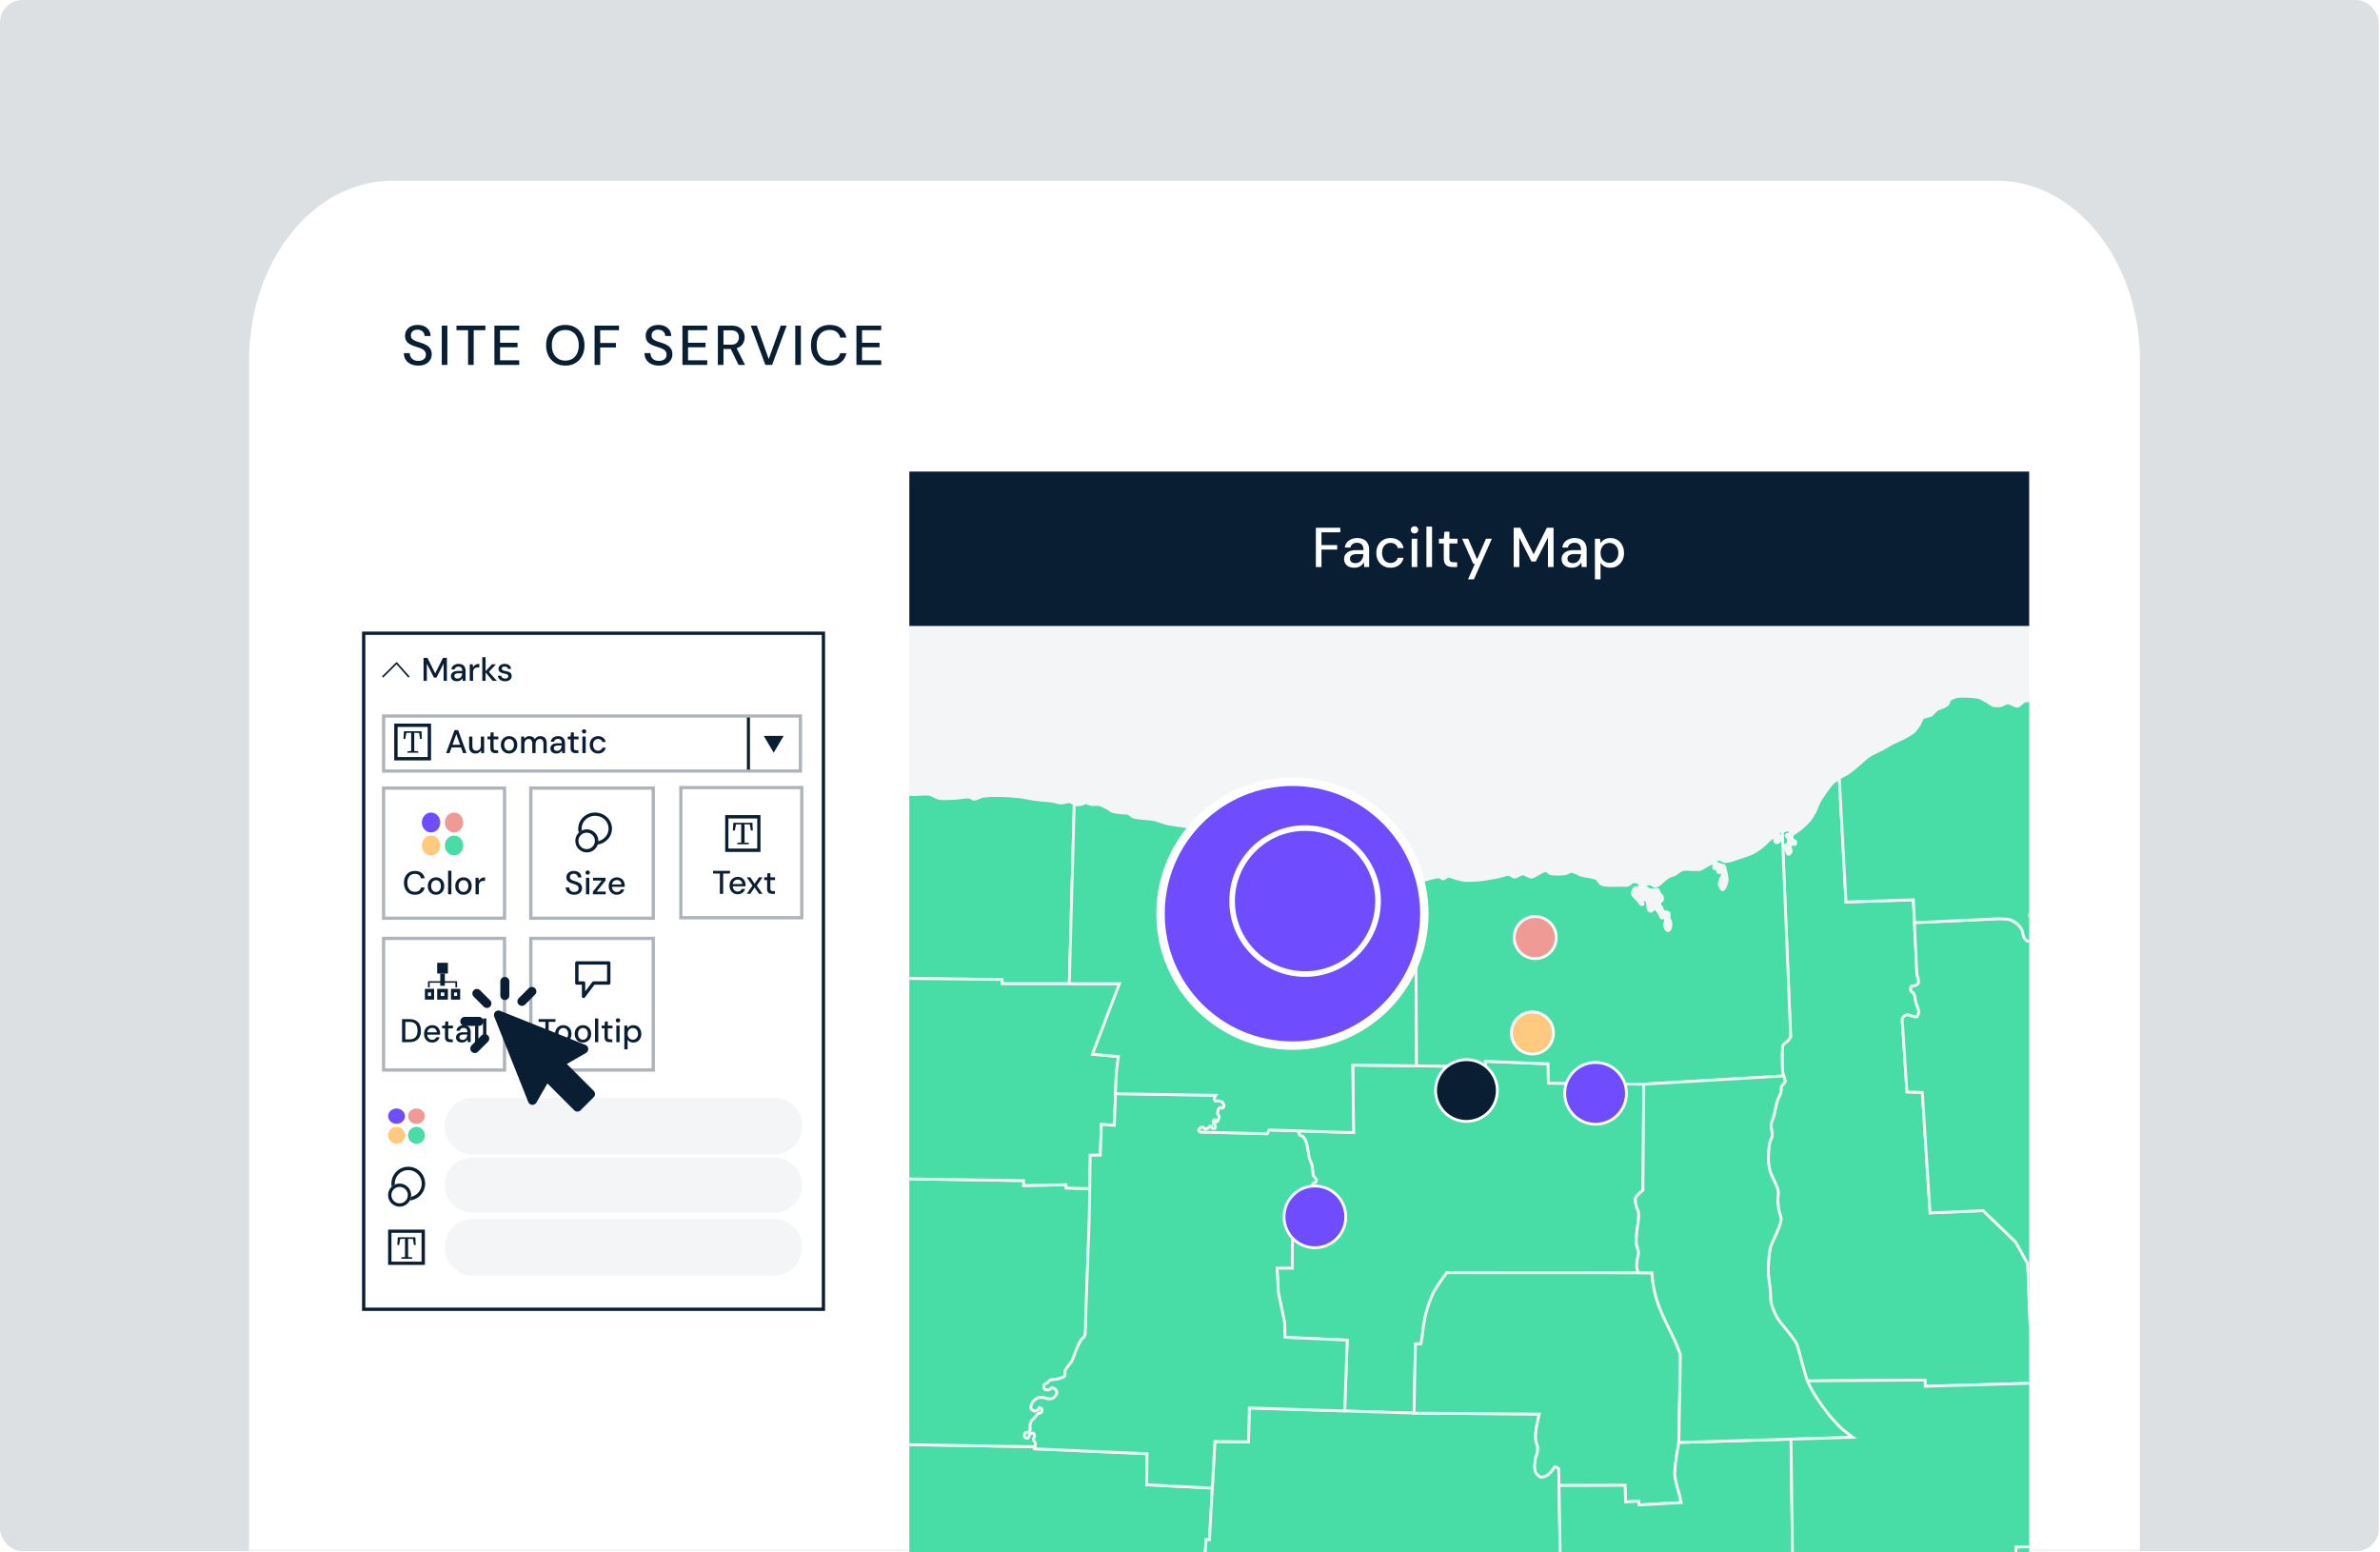 <svg xmlns="http://www.w3.org/2000/svg" width="848" height="553" fill="none"><rect width="100%" height="100%" fill="#333333" stroke="none"/><g clip-path="url(#a)"><path fill="#fff" d="M0 0h848v553H0z"/><rect width="847.534" height="552.627" fill="#DDE0E3" rx="8"/><mask id="b" width="709" height="550" x="74" y="3" maskUnits="userSpaceOnUse" style="mask-type:alpha"><rect width="707.816" height="548.841" x="74.214" y="3.785" fill="#EDEDED" rx="8"/></mask><g mask="url(#b)"><mask id="c" width="792" height="646" x="30" y="20" maskUnits="userSpaceOnUse" style="mask-type:alpha"><rect width="791.175" height="644.554" x="30.685" y="20.818" fill="#EDEDED" rx="8"/></mask><g mask="url(#c)"><path fill="#fff" d="M88.752 128.408c0-35.367 22.872-64.039 51.087-64.039h571.535c28.215 0 51.087 28.671 51.087 64.039v607.207c0 35.368-22.872 64.039-51.087 64.039H139.839c-28.215 0-51.087-28.671-51.087-64.039V128.408Z"/></g><path fill="#0A1E33" d="M149.04 130.24c-1.027 0-1.927-.18-2.7-.54-.773-.373-1.373-.893-1.8-1.56-.427-.667-.64-1.447-.64-2.34h2.1c.013.507.133.973.36 1.4.24.413.58.747 1.02 1 .453.24 1.007.36 1.66.36.56 0 1.04-.093 1.44-.28.413-.187.727-.44.94-.76a2.07 2.07 0 0 0 .32-1.14c0-.493-.113-.9-.34-1.22a2.522 2.522 0 0 0-.92-.78 6.777 6.777 0 0 0-1.32-.56c-.493-.16-1.013-.333-1.56-.52-1.107-.36-1.933-.827-2.48-1.4-.533-.573-.8-1.32-.8-2.24 0-.787.187-1.467.56-2.04a3.692 3.692 0 0 1 1.56-1.36c.68-.333 1.48-.5 2.4-.5.907 0 1.7.167 2.38.5.68.333 1.213.793 1.6 1.38.387.587.58 1.273.58 2.06h-2.12c0-.36-.093-.713-.28-1.06a2.12 2.12 0 0 0-.84-.84c-.373-.227-.833-.34-1.38-.34-.453-.013-.86.06-1.22.22s-.64.393-.84.7c-.2.307-.3.673-.3 1.1 0 .427.087.773.26 1.04.187.253.453.473.8.66.347.187.747.36 1.2.52.467.147.98.313 1.54.5a8.392 8.392 0 0 1 1.84.84c.547.32.973.74 1.28 1.26.32.507.48 1.16.48 1.96 0 .693-.18 1.34-.54 1.94-.36.6-.893 1.093-1.6 1.48-.707.373-1.587.56-2.64.56Zm8.358-.24v-14h2v14h-2Zm9.382 0v-12.36h-4.14V116h10.3v1.64h-4.16V130h-2Zm9.385 0v-14h8.84v1.64h-6.84v4.48h6.24v1.6h-6.24v4.64h6.84V130h-8.84Zm25.243.24c-1.346 0-2.533-.3-3.56-.9-1.013-.613-1.813-1.46-2.4-2.54-.573-1.093-.86-2.36-.86-3.8 0-1.427.287-2.68.86-3.76.587-1.093 1.387-1.947 2.4-2.56 1.027-.613 2.214-.92 3.56-.92 1.374 0 2.574.307 3.6.92a6.214 6.214 0 0 1 2.38 2.56c.574 1.08.86 2.333.86 3.76 0 1.44-.286 2.707-.86 3.8a6.242 6.242 0 0 1-2.38 2.54c-1.026.6-2.226.9-3.6.9Zm.02-1.78c.96 0 1.8-.22 2.52-.66.72-.44 1.274-1.067 1.66-1.88.4-.813.6-1.787.6-2.92s-.2-2.107-.6-2.92c-.386-.813-.94-1.433-1.66-1.86-.72-.44-1.56-.66-2.52-.66s-1.8.22-2.52.66c-.72.427-1.28 1.047-1.68 1.86-.4.813-.6 1.787-.6 2.92s.2 2.107.6 2.92c.4.813.96 1.44 1.68 1.88.72.44 1.56.66 2.52.66Zm10.427 1.54v-14h8.7v1.64h-6.7v4.54h5.6v1.6h-5.6V130h-2Zm22.937.24c-1.026 0-1.926-.18-2.7-.54-.773-.373-1.373-.893-1.8-1.56-.426-.667-.64-1.447-.64-2.34h2.1c.014.507.134.973.36 1.4.24.413.58.747 1.02 1 .454.24 1.007.36 1.66.36.56 0 1.04-.093 1.44-.28.414-.187.727-.44.94-.76.214-.333.32-.713.32-1.14 0-.493-.113-.9-.34-1.22a2.513 2.513 0 0 0-.92-.78 6.777 6.777 0 0 0-1.32-.56c-.493-.16-1.013-.333-1.56-.52-1.106-.36-1.933-.827-2.48-1.4-.533-.573-.8-1.32-.8-2.24 0-.787.187-1.467.56-2.04a3.704 3.704 0 0 1 1.56-1.36c.68-.333 1.48-.5 2.4-.5.907 0 1.7.167 2.38.5.68.333 1.214.793 1.6 1.38.387.587.58 1.273.58 2.06h-2.12c0-.36-.093-.713-.28-1.06a2.108 2.108 0 0 0-.84-.84c-.373-.227-.833-.34-1.38-.34-.453-.013-.86.06-1.22.22s-.64.393-.84.7c-.2.307-.3.673-.3 1.1 0 .427.087.773.26 1.04.187.253.454.473.8.66.347.187.747.36 1.2.52.467.147.98.313 1.54.5a8.37 8.37 0 0 1 1.84.84c.547.32.974.74 1.28 1.26.32.507.48 1.16.48 1.96 0 .693-.18 1.34-.54 1.94-.36.6-.893 1.093-1.6 1.48-.706.373-1.586.56-2.64.56Zm8.359-.24v-14h8.84v1.64h-6.84v4.48h6.24v1.6h-6.24v4.64h6.84V130h-8.84Zm12.625 0v-14h4.74c1.107 0 2.014.187 2.72.56.707.373 1.227.873 1.56 1.5.347.613.52 1.313.52 2.1 0 .747-.173 1.44-.52 2.08-.333.627-.86 1.133-1.58 1.52-.72.373-1.64.56-2.76.56h-2.68V130h-2Zm7.36 0-3.02-6.22h2.2l3.14 6.22h-2.32Zm-5.36-7.2h2.6c.987 0 1.714-.24 2.18-.72.467-.493.7-1.12.7-1.88 0-.773-.226-1.387-.68-1.84-.453-.453-1.186-.68-2.2-.68h-2.6v5.12Zm14.922 7.2-5.2-14h2.16l4.24 11.92 4.28-11.92h2.12l-5.2 14h-2.4Zm10.654 0v-14h2v14h-2Zm12.262.24c-1.373 0-2.56-.3-3.56-.9-.987-.613-1.753-1.46-2.3-2.54-.533-1.093-.8-2.36-.8-3.8 0-1.427.267-2.687.8-3.78.547-1.093 1.313-1.94 2.3-2.54 1-.613 2.187-.92 3.56-.92 1.64 0 2.967.393 3.98 1.18 1.027.787 1.68 1.893 1.96 3.32h-2.2c-.2-.827-.613-1.487-1.24-1.98-.613-.493-1.447-.74-2.5-.74-.947 0-1.767.22-2.46.66-.693.44-1.227 1.067-1.6 1.88s-.56 1.787-.56 2.92.187 2.113.56 2.94c.373.813.907 1.44 1.6 1.88.693.427 1.513.64 2.46.64 1.053 0 1.887-.233 2.5-.7.627-.48 1.04-1.127 1.24-1.94h2.2c-.28 1.387-.933 2.473-1.96 3.26-1.013.773-2.34 1.16-3.98 1.16Zm9.533-.24v-14h8.84v1.64h-6.84v4.48h6.24v1.6h-6.24v4.64h6.84V130h-8.84Z"/><path fill="#0A1E33" fill-opacity=".33" fill-rule="evenodd" d="M179.185 281.333h-41.919v45.208h41.919v-45.208Zm-43.083-1.159V327.7h44.248v-47.526h-44.248ZM232.16 281.333h-42.437v45.208h42.437v-45.208Zm-43.616-1.159V327.7h44.795v-47.526h-44.795Z" clip-rule="evenodd"/><path fill="#0A1E33" fill-rule="evenodd" d="M212.034 299.785c2.655 0 4.807-2.055 4.807-4.589 0-2.534-2.152-4.589-4.807-4.589-2.655 0-4.808 2.055-4.808 4.589 0 2.534 2.153 4.589 4.808 4.589Zm0 1.147c3.318 0 6.009-2.568 6.009-5.736 0-3.168-2.691-5.736-6.009-5.736-3.319 0-6.009 2.568-6.009 5.736 0 3.168 2.69 5.736 6.009 5.736Z" clip-rule="evenodd"/><path fill="#fff" d="M213.126 299.566a4.097 4.097 0 1 1-8.193 0 4.097 4.097 0 0 1 8.193 0Z"/><path fill="#0A1E33" fill-rule="evenodd" d="M209.029 302.492a2.927 2.927 0 1 0 0-5.854 2.927 2.927 0 0 0 0 5.854Zm0 1.171a4.097 4.097 0 1 0 0-8.193 4.097 4.097 0 0 0 0 8.193ZM145.388 426.466a4.808 4.808 0 1 0-.001-9.615 4.808 4.808 0 0 0 .001 9.615Zm0 1.201a6.009 6.009 0 1 0 0-12.017 6.009 6.009 0 0 0 0 12.017Z" clip-rule="evenodd"/><path fill="#fff" d="M146.481 425.755a4.097 4.097 0 1 1-8.195 0 4.097 4.097 0 0 1 8.195 0Z"/><path fill="#0A1E33" fill-rule="evenodd" d="M142.384 428.682a2.926 2.926 0 1 0 0-5.852 2.926 2.926 0 0 0 0 5.852Zm0 1.17a4.097 4.097 0 1 0 0-8.195 4.097 4.097 0 0 0 0 8.195Z" clip-rule="evenodd"/><path fill="#0A1E33" fill-opacity=".33" fill-rule="evenodd" d="M179.185 334.881h-41.919v45.728h41.919v-45.728Zm-43.083-1.172v48.072h44.248v-48.072h-44.248ZM232.16 334.881h-42.437v45.728h42.437v-45.728Zm-43.616-1.172v48.072h44.795v-48.072h-44.795Z" clip-rule="evenodd"/><path fill="#0A1E33" d="M169.438 318.602v-5.897h1.053l.106 1.111a2.1 2.1 0 0 1 .514-.667c.211-.187.457-.331.738-.432.288-.102.616-.153.982-.153v1.241h-.421a2.51 2.51 0 0 0-.69.093 1.469 1.469 0 0 0-.585.293c-.164.14-.293.331-.386.573-.094.242-.141.542-.141.901v2.937h-1.17ZM165.125 318.742a2.924 2.924 0 0 1-1.497-.386 2.822 2.822 0 0 1-1.042-1.076c-.249-.468-.374-1.007-.374-1.615 0-.624.129-1.166.386-1.626a2.764 2.764 0 0 1 1.053-1.088 2.93 2.93 0 0 1 1.498-.387c.561 0 1.061.129 1.497.387.437.257.78.616 1.03 1.076.257.46.386 1.002.386 1.626 0 .624-.129 1.166-.386 1.627-.25.46-.597.819-1.041 1.076a2.953 2.953 0 0 1-1.51.386Zm0-1.006a1.637 1.637 0 0 0 1.498-.924c.164-.312.246-.698.246-1.159 0-.46-.078-.842-.234-1.146a1.637 1.637 0 0 0-.632-.702 1.617 1.617 0 0 0-.854-.234c-.312 0-.601.078-.866.234-.265.156-.48.39-.644.702-.156.304-.234.686-.234 1.146 0 .461.078.847.234 1.159.164.304.375.534.632.69.265.156.55.234.854.234ZM159.657 318.602v-8.424h1.171v8.424h-1.171ZM155.345 318.742a2.93 2.93 0 0 1-1.498-.386 2.812 2.812 0 0 1-1.041-1.076c-.25-.468-.375-1.007-.375-1.615 0-.624.129-1.166.386-1.626a2.778 2.778 0 0 1 1.053-1.088 2.93 2.93 0 0 1 1.498-.387 2.89 2.89 0 0 1 1.498.387c.436.257.78.616 1.029 1.076.258.46.386 1.002.386 1.626 0 .624-.128 1.166-.386 1.627-.249.46-.596.819-1.041 1.076a2.952 2.952 0 0 1-1.509.386Zm0-1.006a1.636 1.636 0 0 0 1.497-.924c.164-.312.246-.698.246-1.159 0-.46-.078-.842-.234-1.146a1.637 1.637 0 0 0-.632-.702 1.615 1.615 0 0 0-.854-.234c-.312 0-.601.078-.866.234-.265.156-.48.39-.643.702-.156.304-.234.686-.234 1.146 0 .461.078.847.234 1.159.163.304.374.534.631.69.266.156.55.234.855.234ZM147.837 318.743c-.803 0-1.498-.176-2.083-.527a3.653 3.653 0 0 1-1.345-1.486c-.312-.64-.468-1.381-.468-2.223 0-.835.156-1.572.468-2.211.32-.64.768-1.135 1.345-1.486.585-.359 1.28-.539 2.083-.539.96 0 1.736.231 2.329.691.6.46.982 1.107 1.146 1.942h-1.287a2.033 2.033 0 0 0-.725-1.158c-.359-.289-.847-.433-1.463-.433-.554 0-1.033.129-1.439.386a2.491 2.491 0 0 0-.936 1.1c-.218.476-.328 1.045-.328 1.708s.11 1.236.328 1.72c.218.476.53.842.936 1.1.406.249.885.374 1.439.374.616 0 1.104-.136 1.463-.409a1.98 1.98 0 0 0 .725-1.135h1.287c-.164.811-.546 1.447-1.146 1.907-.593.452-1.369.679-2.329.679ZM172.118 371.255v-8.424h1.17v8.424h-1.17ZM169.275 371.255v-5.897h1.17v5.897h-1.17Zm.597-7.008a.781.781 0 0 1-.562-.211.73.73 0 0 1-.211-.538c0-.211.071-.382.211-.515a.785.785 0 0 1 .562-.211c.218 0 .401.071.55.211a.66.66 0 0 1 .222.515.709.709 0 0 1-.222.538.769.769 0 0 1-.55.211ZM164.634 371.396c-.484 0-.885-.082-1.205-.246a1.67 1.67 0 0 1-.714-.655 1.827 1.827 0 0 1-.234-.901c0-.39.102-.722.304-.995.203-.281.492-.495.866-.643.375-.149.823-.223 1.346-.223h1.533c0-.343-.051-.628-.153-.854a1.025 1.025 0 0 0-.456-.503c-.195-.117-.445-.175-.749-.175-.351 0-.651.085-.901.257-.249.164-.405.41-.468.737h-1.17c.047-.413.188-.764.422-1.053.241-.296.549-.523.924-.679a2.955 2.955 0 0 1 1.193-.245c.554 0 1.018.097 1.393.292.374.195.655.472.842.831.195.351.293.772.293 1.264v3.65h-1.018l-.094-.994a2.794 2.794 0 0 1-.304.444 1.885 1.885 0 0 1-.971.597 2.317 2.317 0 0 1-.679.094Zm.222-.948a1.502 1.502 0 0 0 1.194-.562c.148-.179.257-.378.327-.596.078-.227.121-.457.129-.691v-.035h-1.392c-.336 0-.609.043-.819.129a.905.905 0 0 0-.445.327.873.873 0 0 0-.14.492c0 .195.043.363.128.503a.962.962 0 0 0 .398.316c.172.078.379.117.62.117ZM160.36 371.255c-.366 0-.686-.058-.959-.175a1.275 1.275 0 0 1-.632-.586c-.148-.273-.222-.643-.222-1.111v-3.03h-1.018v-.995h1.018l.14-1.474h1.03v1.474h1.673v.995h-1.673v3.042c0 .335.07.565.21.69.141.117.383.175.726.175h.678v.995h-.971ZM153.99 371.396c-.561 0-1.061-.129-1.497-.387a2.736 2.736 0 0 1-1.03-1.076c-.242-.46-.363-.995-.363-1.603 0-.624.121-1.166.363-1.626.25-.468.593-.831 1.03-1.088.436-.266.944-.398 1.521-.398s1.072.128 1.486.386c.413.257.733.601.959 1.03.226.421.339.889.339 1.404 0 .078-.003.163-.011.257 0 .086-.004.183-.012.292h-4.821v-.83h3.674c-.023-.492-.187-.874-.491-1.147-.304-.281-.683-.421-1.135-.421-.32 0-.612.074-.877.222-.266.141-.48.351-.644.632-.156.273-.234.62-.234 1.041v.328c0 .437.078.807.234 1.112.164.296.378.522.644.678.265.148.553.222.865.222.375 0 .683-.081.925-.245.241-.164.421-.386.538-.667h1.17a2.588 2.588 0 0 1-.515.971 2.59 2.59 0 0 1-.901.667 2.844 2.844 0 0 1-1.217.246ZM143.257 371.255v-8.191h2.516c.951 0 1.739.168 2.363.504a3.135 3.135 0 0 1 1.381 1.427c.304.608.456 1.334.456 2.176 0 .843-.152 1.568-.456 2.177a3.148 3.148 0 0 1-1.381 1.415c-.616.328-1.404.492-2.363.492h-2.516Zm1.17-.983h1.299c.756 0 1.357-.125 1.802-.375.444-.249.76-.604.947-1.064.195-.468.293-1.022.293-1.662 0-.647-.098-1.205-.293-1.673a2.092 2.092 0 0 0-.947-1.076c-.445-.25-1.046-.375-1.802-.375h-1.299v6.225ZM222.448 373.829v-8.471h1.053l.117.913c.125-.18.281-.347.468-.503.187-.164.409-.297.667-.398.265-.102.573-.152.924-.152.562 0 1.053.136 1.474.409.429.273.761.644.995 1.112.242.46.363.987.363 1.579 0 .593-.121 1.124-.363 1.592-.242.46-.577.823-1.006 1.088-.422.265-.913.398-1.475.398-.46 0-.865-.09-1.216-.27a2.14 2.14 0 0 1-.831-.772v3.475h-1.17Zm3.03-3.451a1.74 1.74 0 0 0 1.603-.983c.164-.312.246-.675.246-1.088 0-.414-.082-.773-.246-1.077a1.734 1.734 0 0 0-.655-.725 1.682 1.682 0 0 0-.948-.269c-.366 0-.69.089-.971.269a1.77 1.77 0 0 0-.644.725c-.156.304-.234.663-.234 1.077 0 .413.078.776.234 1.088.157.312.371.554.644.725.281.172.605.258.971.258ZM219.605 371.255v-5.897h1.17v5.897h-1.17Zm.596-7.008a.78.78 0 0 1-.561-.211.726.726 0 0 1-.211-.538c0-.211.07-.382.211-.515a.785.785 0 0 1 .561-.211.77.77 0 0 1 .55.211.657.657 0 0 1 .223.515.706.706 0 0 1-.223.538.766.766 0 0 1-.55.211ZM217.203 371.255c-.367 0-.687-.058-.96-.175a1.273 1.273 0 0 1-.631-.586c-.149-.273-.223-.643-.223-1.111v-3.03h-1.018v-.995h1.018l.141-1.474h1.029v1.474h1.673v.995h-1.673v3.042c0 .335.071.565.211.69.14.117.382.175.725.175h.679v.995h-.971ZM212.004 371.255v-8.424h1.17v8.424h-1.17ZM207.691 371.396a2.93 2.93 0 0 1-1.498-.387 2.82 2.82 0 0 1-1.041-1.076c-.25-.468-.374-1.006-.374-1.615 0-.624.128-1.166.386-1.626a2.764 2.764 0 0 1 1.053-1.088 2.926 2.926 0 0 1 1.497-.386c.562 0 1.061.128 1.498.386.437.257.78.616 1.03 1.076.257.461.386 1.003.386 1.627 0 .624-.129 1.166-.386 1.626-.25.46-.597.819-1.042 1.076a2.948 2.948 0 0 1-1.509.387Zm0-1.007a1.64 1.64 0 0 0 1.498-.924c.163-.312.245-.698.245-1.158 0-.461-.078-.843-.234-1.147a1.62 1.62 0 0 0-1.486-.936c-.312 0-.6.078-.865.234-.266.156-.48.39-.644.702-.156.304-.234.686-.234 1.147 0 .46.078.846.234 1.158.164.304.374.534.632.69.265.156.55.234.854.234ZM200.687 371.396a2.93 2.93 0 0 1-1.498-.387 2.812 2.812 0 0 1-1.041-1.076c-.25-.468-.375-1.006-.375-1.615 0-.624.129-1.166.387-1.626a2.764 2.764 0 0 1 1.053-1.088 2.924 2.924 0 0 1 1.497-.386c.562 0 1.061.128 1.498.386.437.257.78.616 1.03 1.076.257.461.386 1.003.386 1.627 0 .624-.129 1.166-.386 1.626-.25.46-.597.819-1.042 1.076a2.95 2.95 0 0 1-1.509.387Zm0-1.007a1.64 1.64 0 0 0 1.497-.924c.164-.312.246-.698.246-1.158 0-.461-.078-.843-.234-1.147a1.631 1.631 0 0 0-1.486-.936c-.312 0-.6.078-.866.234-.265.156-.479.39-.643.702-.156.304-.234.686-.234 1.147 0 .46.078.846.234 1.158.164.304.374.534.632.69.265.156.55.234.854.234ZM194.317 371.255v-7.231h-2.422v-.96h6.026v.96h-2.434v7.231h-1.17ZM219.781 318.743c-.562 0-1.061-.128-1.498-.386a2.736 2.736 0 0 1-1.03-1.076c-.241-.461-.362-.995-.362-1.603 0-.624.121-1.166.362-1.627.25-.468.593-.83 1.03-1.088.437-.265.944-.398 1.521-.398s1.073.129 1.486.387c.413.257.733.6.959 1.029.227.421.34.889.34 1.404 0 .078-.004.164-.012.258 0 .085-.004.183-.012.292h-4.82v-.831h3.674c-.024-.491-.188-.873-.492-1.146-.304-.281-.682-.421-1.135-.421a1.77 1.77 0 0 0-.877.222c-.265.14-.48.351-.644.632-.156.273-.234.62-.234 1.041v.328c0 .436.078.807.234 1.111.164.297.379.523.644.679.265.148.554.222.866.222.374 0 .682-.082.924-.246a1.46 1.46 0 0 0 .538-.667h1.17a2.593 2.593 0 0 1-.515.972c-.241.28-.542.503-.901.667a2.857 2.857 0 0 1-1.216.245ZM211.254 318.603v-.948l3.171-3.966h-3.124v-.983h4.458v.959l-3.183 3.967h3.241v.971h-4.563ZM208.797 318.603v-5.897h1.17v5.897h-1.17Zm.597-7.009a.785.785 0 0 1-.562-.21.732.732 0 0 1-.211-.538c0-.211.071-.383.211-.515a.781.781 0 0 1 .562-.211c.218 0 .401.07.549.211a.656.656 0 0 1 .223.515.708.708 0 0 1-.223.538.768.768 0 0 1-.549.21ZM204.586 318.744c-.601 0-1.128-.106-1.58-.316a2.524 2.524 0 0 1-1.053-.913c-.25-.39-.374-.846-.374-1.369h1.228c.008.296.078.569.211.819.14.242.339.437.596.585.266.14.589.211.972.211.327 0 .608-.055.842-.164.242-.109.425-.258.55-.445.125-.195.187-.417.187-.667 0-.288-.066-.526-.199-.713a1.465 1.465 0 0 0-.538-.457 3.973 3.973 0 0 0-.772-.327 57.656 57.656 0 0 1-.913-.305c-.647-.21-1.131-.483-1.451-.819-.312-.335-.468-.772-.468-1.31 0-.46.11-.858.328-1.193.218-.344.523-.609.913-.796.397-.195.865-.293 1.404-.293.53 0 .994.098 1.392.293.398.195.71.464.936.807.226.344.339.745.339 1.205h-1.24c0-.21-.055-.417-.164-.62a1.246 1.246 0 0 0-.491-.491c-.219-.133-.488-.199-.807-.199a1.609 1.609 0 0 0-.714.129c-.211.093-.375.23-.492.409-.117.18-.175.394-.175.644 0 .249.051.452.152.608.109.148.265.277.468.386.203.109.437.211.702.304.273.086.573.184.901.293.406.133.764.296 1.076.491.32.188.57.433.749.738.187.296.281.678.281 1.146 0 .406-.105.784-.316 1.135-.211.351-.523.64-.936.866-.413.218-.928.328-1.544.328Z"/><path fill="#6F4DFF" d="M156.86 293.011c0 1.961-1.467 3.551-3.278 3.551-1.81 0-3.277-1.59-3.277-3.551s1.467-3.551 3.277-3.551c1.811 0 3.278 1.59 3.278 3.551Z"/><path fill="#EF9A95" d="M165.054 293.011c0 1.961-1.467 3.551-3.278 3.551-1.81 0-3.277-1.59-3.277-3.551s1.467-3.551 3.277-3.551c1.811 0 3.278 1.59 3.278 3.551Z"/><path fill="#48DDA7" d="M165.054 301.205c0 1.961-1.467 3.551-3.278 3.551-1.81 0-3.277-1.59-3.277-3.551s1.467-3.551 3.277-3.551c1.811 0 3.278 1.59 3.278 3.551Z"/><path fill="#FFCA80" d="M156.86 301.205c0 1.961-1.467 3.551-3.278 3.551-1.81 0-3.277-1.59-3.277-3.551s1.467-3.551 3.277-3.551c1.811 0 3.278 1.59 3.278 3.551Z"/><path fill="#6F4DFF" d="M144.296 397.623c0 1.508-1.346 2.731-3.005 2.731-1.659 0-3.004-1.223-3.004-2.731 0-1.509 1.345-2.731 3.004-2.731s3.005 1.222 3.005 2.731Z"/><path fill="#EF9A95" d="M151.397 397.623c0 1.508-1.345 2.731-3.004 2.731-1.66 0-3.005-1.223-3.005-2.731 0-1.509 1.345-2.731 3.005-2.731 1.659 0 3.004 1.222 3.004 2.731Z"/><path fill="#48DDA7" d="M151.397 404.452a3.004 3.004 0 1 1-6.008 0 3.004 3.004 0 0 1 6.008 0Z"/><path fill="#FFCA80" d="M144.296 404.452a3.005 3.005 0 1 1-6.01-.002 3.005 3.005 0 0 1 6.01.002Z"/><path fill="#0A1E33" fill-rule="evenodd" d="M204.932 343.045c0-.329.268-.596.599-.596h11.367c.331 0 .599.267.599.596v7.151c0 .33-.268.596-.599.596h-5.085l-3.41 4.529a.6.6 0 0 1-1.077-.357v-4.172h-1.795a.597.597 0 0 1-.599-.596v-7.151Zm1.197.596v5.959h1.795c.33 0 .598.267.598.596v2.98l2.513-3.337a.6.6 0 0 1 .479-.239h4.786v-5.959h-10.171Z" clip-rule="evenodd"/><path fill="#0A1E33" d="M155.768 342.995h3.824v3.824h-3.824v-3.824Z"/><path fill="#0A1E33" fill-rule="evenodd" d="M152.49 349.824c0-.151.136-.273.305-.273h9.769c.168 0 .305.122.305.273v1.912h-.611v-1.639H153.1v1.639h-.61v-1.912ZM153.582 353.557h-1.092v1.275h1.092v-1.275Zm-2.185-1.275v3.824h3.278v-3.824h-3.278ZM158.317 353.557h-1.275v1.275h1.275v-1.275Zm-2.549-1.275v3.824h3.824v-3.824h-3.824ZM162.869 353.557h-1.092v1.275h1.092v-1.275Zm-2.185-1.275v3.824h3.278v-3.824h-3.278Z" clip-rule="evenodd"/><path fill="#0A1E33" fill-rule="evenodd" d="M156.86 351.19v-4.371h1.639v4.371h-1.639ZM150.205 439.189h-10.727v10.28h10.727v-10.28Zm-11.918-1.142v12.564h13.11v-12.564h-13.11Z" clip-rule="evenodd"/><path fill="#0A1E33" d="m144.309 441.324-1.729.062-.352 2.151h-.664l.171-2.759h6.264l.121 2.759h-.634l-.332-2.151-1.739-.062v6.495l1.428.103v.504h-3.841v-.504l1.307-.103v-6.495Z"/><path fill="#0A1E33" fill-rule="evenodd" d="M152.39 258.968h-10.726v10.727h10.726v-10.727Zm-11.918-1.192v13.111h13.11v-13.111h-13.11Z" clip-rule="evenodd"/><path fill="#0A1E33" d="m146.494 261.053-1.729.062-.352 2.151h-.663l.17-2.758h6.264l.121 2.758h-.634l-.331-2.151-1.74-.062v6.495l1.428.103v.505h-3.841v-.505l1.307-.103v-6.495Z"/><path fill="#0A1E33" fill-opacity=".33" fill-rule="evenodd" d="M284.612 255.652H137.271v18.452h147.341v-18.452Zm-148.51-1.153v20.758h149.679v-20.758H136.102Z" clip-rule="evenodd"/><path fill="#0A1E33" d="M213.082 268.432a2.98 2.98 0 0 1-1.521-.386 2.876 2.876 0 0 1-1.053-1.089c-.25-.46-.375-.994-.375-1.602 0-.617.125-1.155.375-1.615a2.764 2.764 0 0 1 1.053-1.088 2.91 2.91 0 0 1 1.521-.398c.717 0 1.318.187 1.802.562.483.374.791.881.924 1.521h-1.217a1.25 1.25 0 0 0-.538-.796c-.273-.187-.601-.281-.983-.281-.312 0-.601.082-.866.246-.265.156-.479.39-.643.702-.156.304-.234.682-.234 1.135 0 .335.047.636.14.901.094.257.219.476.375.655.163.179.351.316.561.409.211.086.433.129.667.129.257 0 .488-.039.69-.117.211-.086.387-.21.527-.374.148-.164.25-.359.304-.585h1.217a2.536 2.536 0 0 1-.924 1.509c-.484.374-1.085.562-1.802.562ZM207.512 268.291v-5.897h1.17v5.897h-1.17Zm.597-7.008a.78.78 0 0 1-.561-.211.726.726 0 0 1-.211-.538c0-.211.07-.382.211-.515a.784.784 0 0 1 .561-.21c.219 0 .402.07.55.21a.66.66 0 0 1 .222.515.709.709 0 0 1-.222.538.766.766 0 0 1-.55.211ZM205.111 268.291c-.367 0-.687-.058-.96-.175a1.275 1.275 0 0 1-.631-.585c-.149-.273-.223-.644-.223-1.112v-3.03h-1.018v-.995h1.018l.141-1.474h1.029v1.474h1.673v.995h-1.673v3.042c0 .335.07.565.211.69.14.117.382.176.725.176h.679v.994h-.971ZM198.255 268.432c-.483 0-.885-.082-1.205-.246a1.668 1.668 0 0 1-.713-.655 1.827 1.827 0 0 1-.234-.901c0-.39.101-.722.304-.995.203-.28.491-.495.866-.643.374-.148.823-.223 1.345-.223h1.533c0-.343-.051-.627-.152-.854a1.032 1.032 0 0 0-.457-.503c-.195-.117-.444-.175-.748-.175-.351 0-.652.086-.901.257-.25.164-.406.41-.468.737h-1.17c.046-.413.187-.764.421-1.053.242-.296.55-.522.924-.678a2.944 2.944 0 0 1 1.194-.246c.553 0 1.018.097 1.392.292.374.195.655.472.842.831.195.351.293.772.293 1.264v3.65h-1.018l-.094-.994a2.73 2.73 0 0 1-.304.444 1.874 1.874 0 0 1-.971.597 2.317 2.317 0 0 1-.679.094Zm.223-.948a1.498 1.498 0 0 0 1.193-.562c.148-.179.258-.378.328-.596.078-.227.121-.457.128-.691v-.035h-1.392c-.335 0-.608.043-.819.129a.9.9 0 0 0-.445.328.868.868 0 0 0-.14.491c0 .195.043.363.129.503a.95.95 0 0 0 .398.316c.171.078.378.117.62.117ZM185.687 268.291v-5.897h1.053l.081.831c.188-.304.437-.542.749-.714a2.155 2.155 0 0 1 1.053-.257c.297 0 .566.043.808.129.241.078.456.199.643.362.187.164.339.367.456.609a2.27 2.27 0 0 1 .843-.808 2.343 2.343 0 0 1 1.135-.292c.476 0 .885.097 1.228.292.344.188.605.472.784.855.18.374.269.842.269 1.404v3.486h-1.158v-3.369c0-.546-.113-.96-.339-1.241-.219-.28-.542-.421-.971-.421-.289 0-.546.074-.773.222a1.532 1.532 0 0 0-.538.644c-.125.281-.187.624-.187 1.03v3.135h-1.17v-3.369c0-.546-.113-.96-.339-1.241-.219-.28-.542-.421-.971-.421-.274 0-.523.074-.749.222a1.527 1.527 0 0 0-.539.644c-.132.281-.198.624-.198 1.03v3.135h-1.17ZM181.373 268.432a2.936 2.936 0 0 1-1.497-.386 2.832 2.832 0 0 1-1.042-1.077c-.249-.468-.374-1.006-.374-1.614 0-.625.129-1.167.386-1.627a2.764 2.764 0 0 1 1.053-1.088 2.94 2.94 0 0 1 1.498-.386c.561 0 1.061.129 1.497.386.437.257.78.616 1.03 1.076.257.461.386 1.003.386 1.627 0 .624-.129 1.166-.386 1.626-.25.46-.597.819-1.041 1.077a2.963 2.963 0 0 1-1.51.386Zm0-1.007a1.637 1.637 0 0 0 1.498-.924c.164-.312.246-.698.246-1.158 0-.46-.078-.843-.234-1.147a1.637 1.637 0 0 0-.632-.702 1.617 1.617 0 0 0-.854-.234c-.312 0-.601.078-.866.234-.265.156-.48.39-.644.702-.156.304-.234.687-.234 1.147 0 .46.078.846.234 1.158.164.304.375.534.632.69.265.156.55.234.854.234ZM176.523 268.291c-.367 0-.687-.058-.96-.175a1.281 1.281 0 0 1-.632-.585c-.148-.273-.222-.644-.222-1.112v-3.03h-1.018v-.995h1.018l.14-1.474h1.03v1.474h1.673v.995h-1.673v3.042c0 .335.07.565.211.69.14.117.382.176.725.176h.679v.994h-.971ZM169.398 268.432c-.46 0-.862-.094-1.205-.281a1.915 1.915 0 0 1-.784-.842c-.179-.375-.269-.847-.269-1.416v-3.498h1.17v3.369c0 .554.121.971.363 1.252.241.281.589.421 1.041.421a1.538 1.538 0 0 0 1.404-.865c.14-.281.211-.624.211-1.03v-3.147h1.17v5.897h-1.042l-.082-1.007c-.179.359-.44.64-.783.843a2.305 2.305 0 0 1-1.194.304ZM158.95 268.291l3.007-8.19h1.275l3.007 8.19h-1.252l-2.398-6.786-2.411 6.786h-1.228Zm1.357-2.024.328-.936h3.849l.328.936h-4.505ZM179.978 242.69c-.499 0-.936-.081-1.311-.245a2.148 2.148 0 0 1-.889-.691 2.146 2.146 0 0 1-.398-1.041h1.194c.039.187.113.359.222.515.117.156.273.281.468.374.203.094.441.141.714.141.257 0 .468-.035.632-.106a.828.828 0 0 0 .374-.304.816.816 0 0 0 .117-.421c0-.218-.055-.382-.164-.491-.101-.117-.257-.207-.468-.269a5.22 5.22 0 0 0-.737-.188 6.393 6.393 0 0 1-.795-.187 3.396 3.396 0 0 1-.679-.316 1.493 1.493 0 0 1-.468-.468 1.364 1.364 0 0 1-.176-.714c0-.335.09-.635.269-.9.18-.273.433-.484.761-.632.335-.156.729-.234 1.182-.234.655 0 1.181.156 1.579.468.398.312.632.752.702 1.322h-1.135a.82.82 0 0 0-.351-.609c-.202-.148-.472-.222-.807-.222-.335 0-.593.066-.772.199a.623.623 0 0 0-.269.527c0 .14.05.265.152.374.101.109.249.203.444.281.203.07.449.136.738.199.413.078.783.175 1.111.292.328.117.589.289.784.515.195.226.293.55.293.971.007.367-.086.69-.281.971a1.835 1.835 0 0 1-.808.655c-.343.156-.752.234-1.228.234ZM175.555 242.55l-2.714-3.229 2.457-2.668h1.416l-2.926 3.124v-.877l3.241 3.65h-1.474Zm-3.709 0v-8.424h1.17v8.424h-1.17ZM167.378 242.55v-5.897h1.053l.106 1.112c.132-.266.304-.488.515-.667.21-.187.456-.332.737-.433.288-.102.616-.152.983-.152v1.24h-.422c-.241 0-.472.031-.69.094a1.48 1.48 0 0 0-.585.292c-.164.14-.293.332-.386.573-.094.242-.141.542-.141.901v2.937h-1.17ZM162.82 242.69c-.484 0-.886-.081-1.206-.245a1.674 1.674 0 0 1-.713-.655 1.83 1.83 0 0 1-.234-.901c0-.39.101-.722.304-.995.203-.281.491-.495.866-.643.374-.149.823-.223 1.345-.223h1.533c0-.343-.051-.628-.152-.854a1.03 1.03 0 0 0-.456-.503c-.195-.117-.445-.175-.749-.175-.351 0-.651.085-.901.257-.25.164-.406.409-.468.737h-1.17c.047-.413.187-.764.421-1.053a2.33 2.33 0 0 1 .924-.679 2.963 2.963 0 0 1 1.194-.245c.554 0 1.018.097 1.392.292.375.195.655.472.843.831.195.351.292.772.292 1.264v3.65h-1.018l-.093-.994a2.8 2.8 0 0 1-.305.444 1.874 1.874 0 0 1-.971.597 2.316 2.316 0 0 1-.678.093Zm.222-.947a1.502 1.502 0 0 0 1.193-.562c.149-.179.258-.378.328-.597a2.35 2.35 0 0 0 .129-.69v-.035h-1.393c-.335 0-.608.043-.819.129a.898.898 0 0 0-.444.327.866.866 0 0 0-.141.492c0 .195.043.362.129.503a.964.964 0 0 0 .398.316c.171.078.378.117.62.117ZM150.915 242.551v-8.191h1.38l2.773 5.535 2.762-5.535h1.392v8.191h-1.17v-6.143l-2.539 4.996h-.901l-2.527-4.984v6.131h-1.17Z"/><path fill="#0A1E33" fill-rule="evenodd" d="M141.328 235.926a.302.302 0 0 1 .216.101l4.391 4.97-.451.391-4.181-4.732-4.778 4.733-.423-.42 5.004-4.956a.301.301 0 0 1 .222-.087Z" clip-rule="evenodd"/><path fill="#0A1E33" fill-rule="evenodd" d="M292.805 226.169H130.17v239.662h162.635V226.169ZM129 225v242h164.975V225H129Z" clip-rule="evenodd"/><path fill="#F3F5F7" d="M158.499 401.173c0-5.581 4.444-10.106 9.925-10.106h107.431c5.482 0 9.926 4.525 9.926 10.106 0 5.582-4.444 10.107-9.926 10.107H168.424c-5.481 0-9.925-4.525-9.925-10.107ZM158.499 422.205c0-5.431 4.444-9.833 9.925-9.833h107.431c5.482 0 9.926 4.402 9.926 9.833s-4.444 9.833-9.926 9.833H168.424c-5.481 0-9.925-4.402-9.925-9.833ZM158.499 444.33c0-5.582 4.444-10.106 9.925-10.106h107.431c5.482 0 9.926 4.524 9.926 10.106 0 5.581-4.444 10.106-9.926 10.106H168.424c-5.481 0-9.925-4.525-9.925-10.106Z"/><path fill="#0A1E33" fill-rule="evenodd" d="M266.115 274.165v-18.573h1.093v18.573h-1.093Z" clip-rule="evenodd"/><path fill="#fff" d="M356 320h77v85h-77z"/><path fill="#0A1E33" d="m275.675 268.155-3.551-6.009h7.102l-3.551 6.009ZM275.128 318.43c-.367 0-.687-.059-.96-.176a1.275 1.275 0 0 1-.631-.585c-.149-.273-.223-.643-.223-1.111v-3.031h-1.018v-.994h1.018l.141-1.474h1.029v1.474h1.674v.994h-1.674v3.042c0 .336.071.566.211.691.14.117.382.175.725.175h.679v.995h-.971ZM266.066 318.429l2.036-2.948-2.036-2.949h1.263l1.545 2.293 1.556-2.293h1.252l-2.036 2.949 2.036 2.948h-1.252l-1.556-2.305-1.545 2.305h-1.263ZM262.839 318.569c-.562 0-1.061-.128-1.498-.386a2.734 2.734 0 0 1-1.029-1.076c-.242-.46-.363-.995-.363-1.603 0-.624.121-1.166.363-1.626a2.723 2.723 0 0 1 1.029-1.089c.437-.265.944-.397 1.521-.397.578 0 1.073.128 1.486.386.414.257.734.6.96 1.029.226.422.339.89.339 1.404 0 .078-.004.164-.012.258 0 .086-.004.183-.011.292h-4.821v-.83h3.674c-.023-.492-.187-.874-.491-1.147-.305-.281-.683-.421-1.135-.421-.32 0-.613.074-.878.222-.265.14-.48.351-.643.632-.156.273-.234.62-.234 1.041v.328c0 .437.078.807.234 1.111.163.297.378.523.643.679.265.148.554.222.866.222.374 0 .682-.082.924-.245.242-.164.422-.387.539-.667h1.17a2.61 2.61 0 0 1-.515.971 2.59 2.59 0 0 1-.901.667 2.862 2.862 0 0 1-1.217.245ZM256.493 318.43v-7.231h-2.422v-.96h6.025v.96h-2.433v7.231h-1.17Z"/><path fill="#0A1E33" fill-opacity=".33" fill-rule="evenodd" d="M285.084 281.159h-41.92v45.208h41.92v-45.208ZM242 280v47.526h44.248V280H242Z" clip-rule="evenodd"/><path fill="#0A1E33" fill-rule="evenodd" d="M269.811 291.571h-10.28v10.727h10.28v-10.727Zm-11.423-1.192v13.111h12.565v-13.111h-12.565Z" clip-rule="evenodd"/><path fill="#0A1E33" d="m264.093 293.656-1.873.062-.381 2.151h-.719l.185-2.759h6.786l.13 2.759h-.686l-.359-2.151-1.884-.062v6.495l1.546.103v.504h-4.161v-.504l1.416-.103v-6.495Z"/></g><g fill="#0A1E33" clip-path="url(#d)"><path d="m211.528 388.598-9.553-9.553 6.815-3.936a1.604 1.604 0 0 0-.208-2.881l-30.389-12.122a1.604 1.604 0 0 0-2.085 2.085l12.12 30.392a1.606 1.606 0 0 0 2.881.209l3.936-6.815 9.552 9.552a1.601 1.601 0 0 0 2.27 0l4.661-4.661a1.605 1.605 0 0 0 0-2.27ZM171.048 352.777a1.605 1.605 0 1 0-2.27 2.27l3.567 3.566a1.6 1.6 0 0 0 2.27 0 1.607 1.607 0 0 0 0-2.27l-3.567-3.566ZM172.257 363.873c0-.887-.719-1.605-1.605-1.605h-5.044a1.605 1.605 0 1 0 0 3.21h5.044c.886 0 1.605-.719 1.605-1.605ZM171.606 368.827l-3.567 3.567a1.605 1.605 0 1 0 2.27 2.27l3.567-3.566a1.606 1.606 0 0 0-2.27-2.271ZM179.874 356.255c.887 0 1.606-.719 1.606-1.605v-5.045a1.606 1.606 0 0 0-3.211 0v5.045c0 .886.719 1.605 1.605 1.605ZM185.963 358.344c.411 0 .822-.156 1.135-.47l3.566-3.566a1.606 1.606 0 0 0-2.27-2.271l-3.566 3.567a1.605 1.605 0 0 0 1.135 2.74Z"/></g><g clip-path="url(#e)"><path fill="#F3F5F7" d="M324 172h399v401H324z"/><g clip-path="url(#f)"><path fill="#48DDA7" stroke="#F3F5F7" d="m382.761 286.517-1.769 63.936h-23.918l-.053-1.511-68.914-.749 1.474-25.345.525-40.337c2.689.094 7.235-.437 9.582-.691 1.48-.159 4.399-.973 5.885-.908 1.409.065 4.086 1.168 5.484 1.357 1.568.218 4.752.112 6.339.2 1.898.107 5.69.537 7.595.602 1.598.059 4.823-.371 6.386-.053.831.171 2.288 1.18 3.119 1.357 1.35.289 4.151.094 5.531.053 1.409-.047 4.252-.696 5.631-.401.36.077.938.673 1.31.702.831.071 2.346-.909 3.166-1.056 1.769-.319 5.396-.289 7.194-.254 1.628.036 4.877.295 6.486.502 1.292.165 3.839.725 5.131.908.613.083 1.851.189 2.464.254.92.089 2.76.207 3.674.354.725.118 2.135.62 2.866.655.849.035 2.535-.614 3.367-.454.401.076.979.607 1.445.873v.006ZM431.945 530.136l-1.02 18.419-1.233-.023-6.103 109.901-111.978-3.056h-.089l1.392-76.384 2.488-64.485 53.442.879c-.082.407-.183.761-.183.761l40.045 1.729-.136 11.068 23.369 1.191h.006Z"/><path fill="#48DDA7" stroke="#F3F5F7" d="m286.774 419.391 77.943 1.204v1.764l15.089-.301v1.156l8.48.236-.153 10.708-1.315 36.083s.029 2.201-.018 2.933c-.041.708-.03 2.177-.33 2.82-.189.407-.979.938-1.233 1.309-.631.921-1.497 2.997-1.934 4.024-.365.856-.867 2.655-1.309 3.469-.371.679-1.409 1.847-1.834 2.49-.183.277-.584.838-.678 1.156-.124.425.159 1.387-.077 1.764-.253.413-1.279.696-1.733.856-.531.183-1.639.36-2.188.454-.318.053-.991.029-1.285.177-.307.153-.708.749-.979.956-.277.212-1.05.413-1.209.731-.165.337-.083 1.216.177 1.487.259.271 1.114.325 1.486.254.342-.065.837-.714 1.185-.732.395-.012 1.168.419 1.409.732.207.265.378.979.301 1.309-.118.52-.873 1.393-1.333 1.658-.377.225-1.297.307-1.733.278-.348-.024-.991-.354-1.333-.402-.572-.082-1.775-.177-2.311.024-.625.236-1.687 1.168-2.035 1.735-.265.43-.625 1.48-.477 1.964.106.342.707.867 1.055.956.366.088 1.15-.153 1.457-.378.206-.147.306-.802.554-.855.242-.053.725.324.831.554.124.278.03.968-.153 1.21-.195.26-.937.313-1.209.501-.43.307-1.049 1.192-1.409 1.582-.254.283-.843.778-1.032 1.109-.183.318-.354 1.044-.401 1.41-.065.442.165 1.369 0 1.787-.077.201-.395.52-.578.626-.247.147-.932.041-1.132.253-.259.278-.43 1.186-.224 1.511.153.248.837.46 1.109.348.359-.142.454-1.109.754-1.357.254-.207.938-.531 1.233-.401.241.1.436.69.454.956.017.336-.448.943-.425 1.286.024.436.69 1.15.755 1.587.029.218-.035.643-.118 1.02l-53.442-.879-31.86-.525.254-4.059.548-8.684.466-9.257.336-28.378.802-20.531-4.558-.673.837-23.08 4.535.071-.012-.006Z"/><path fill="#48DDA7" stroke="#F3F5F7" d="m287.883 360.471.224-12.266v-.012l68.92.75.048 1.51H398.865l-9.606 25.109 9.234.826-.749 5.829-.277 7.393-.425 11.292-4.628-.336-.372 10.973h-3.585l-.171 11.906-8.48-.236v-1.156l-15.089.301v-1.758l-77.943-1.204 1.109-58.921ZM504.728 379.698l24.542.289-.053-1.912 22.378.909.1 6.891 33.983.348-.289 37.794s-.885.737-1.156 1.009c-.395.401-1.285 1.174-1.456 1.711-.236.731.082 2.318.253 3.068.118.513.661 1.445.755 1.964.136.714.053 2.189 0 2.921-.065.849-.419 2.525-.501 3.368-.124 1.228-.366 3.7-.254 4.933.077.808.72 2.354.755 3.168.035.902-.484 2.672-.554 3.575-.042.537-.089 1.628 0 2.165.065.396.454 1.045.601 1.54l-68.343-.029s-1.374 1.876-1.81 2.513c-.772 1.139-2.341 3.404-2.966 4.631-.542 1.062-1.374 3.298-1.763 4.431a47.93 47.93 0 0 0-.955 3.268c-.236.974-.596 2.939-.755 3.924-.183 1.15-.425 3.475-.602 4.631-.076.484-.353 1.912-.353 1.912l-1.964.053-.495 24.655h-.059l-24.654-.773.902-25.227-22.195-1.009-.065-5.033-2.282-10.867-.472-8.785h5.431l.071-18.921.672-5.433 5.849.153s.207-.914.219-1.227c.011-.407-.289-1.221-.171-1.611.076-.242.418-.755.672-.773.224-.017.507.437.672.59.177.16.448.661.69.655.271-.011.672-.537.719-.802.059-.33-.247-1.021-.489-1.257-.212-.212-.902-.248-1.12-.454-.195-.177-.572-.69-.49-.938.077-.236.719-.242.89-.419.183-.195.437-.737.401-1.009-.059-.448-.902-1.038-1.073-1.457-.153-.378-.159-1.221-.218-1.628-.082-.596-.212-1.8-.366-2.384-.147-.537-.648-1.546-.801-2.077-.154-.531-.313-1.622-.419-2.165-.159-.82-.395-2.478-.637-3.268-.142-.461-.489-1.363-.755-1.764-.153-.225-.53-.626-.755-.773-.188-.124-.701-.165-.855-.337-.23-.253-.395-1.044-.483-1.551l19.642.613-.301-24.053 22.732.265v-.011Z"/><path fill="#48DDA7" stroke="#F3F5F7" d="m503.832 503.416 44.649.336s-.66 2.761-.837 3.688c-.124.643-.354 1.929-.401 2.584-.065.82-.118 2.478 0 3.286.083.554.572 1.593.637 2.147.059.496-.012 1.493-.1 1.983-.095.519-.531 1.492-.637 2.012-.165.843-.36 2.566-.301 3.421.036.472.189 1.44.437 1.841.306.49 1.208 1.363 1.774 1.475.578.118 1.746-.372 2.247-.672.59-.354 1.504-1.422 1.946-1.947.206-.242.43-.962.737-1.039.377-.1 1.409.673 1.409.673l.095 6.006.908 56.891 5.566-.802 21.305-.655-.772 75.122h-.012l-158.851-1.339h-.036l6.103-109.901 1.233.023 1.02-18.419.92-16.602 11.97.1.301-12.047 33.982 1.062 24.655.773h.059-.006Z"/><path fill="#48DDA7" stroke="#F3F5F7" d="m388.286 423.445.171-11.912h3.585l.371-10.968 4.629.337.425-11.293 35.752.59s-.401.579-.437.803c-.047.295-.029.985.201 1.174.194.159.755-.065 1.008-.03.383.048 1.179.189 1.474.437.283.236.684.944.673 1.31-.012.265-.319.814-.572.908-.183.065-.549-.271-.738-.236-.194.036-.501.336-.601.502-.218.365-.389 1.25-.336 1.675.035.283.472.755.501 1.039.03.265-.118.796-.236 1.038-.118.248-.395.867-.672.873-.248 0-.389-.737-.637-.773-.171-.023-.507.213-.572.372-.088.201.083.667.171.873.095.23.513.566.572.802.059.248.065.85-.135 1.009-.195.16-.797.042-1.009-.1-.183-.124-.183-.761-.401-.802-.283-.065-.648.596-.908.737-.265.148-.843.454-1.138.401-.277-.047-.596-.66-.873-.702-.247-.035-.749.201-.937.366-.195.171-.555.655-.501.909.041.206.672.501.672.501l23.705.602.672-1.345 10.496.33c.088.508.253 1.298.483 1.552.154.171.667.206.855.336.224.148.602.549.755.773.266.395.613 1.304.755 1.764.248.796.478 2.454.637 3.268.106.537.265 1.635.418 2.166.154.537.661 1.54.802 2.076.154.584.283 1.788.366 2.384.059.407.065 1.245.218 1.628.171.419 1.014 1.009 1.073 1.458.036.265-.218.808-.401 1.008-.171.177-.807.183-.89.419-.083.248.289.761.489.938.225.201.914.236 1.121.455.236.241.548.926.489 1.256-.047.266-.448.791-.719.803-.236.006-.513-.496-.69-.655-.165-.154-.448-.602-.672-.59-.254.017-.596.525-.672.773-.118.383.182 1.203.171 1.61-.012.313-.219 1.227-.219 1.227l-5.849-.153-.672 5.434-.071 18.92h-5.431l.472 8.785 2.282 10.868.065 5.032 22.195 1.009-.902 25.227-33.983-1.062-.301 12.048-11.97-.1-.92 16.602-23.369-1.192.136-11.068-40.045-1.729s.101-.354.183-.761c.083-.378.148-.808.118-1.021-.059-.436-.725-1.144-.755-1.587-.023-.336.449-.944.425-1.286-.018-.265-.206-.849-.454-.956-.295-.129-.979.195-1.233.402-.294.247-.395 1.215-.754 1.357-.272.106-.956-.107-1.109-.348-.2-.325-.035-1.234.224-1.511.195-.212.879-.106 1.132-.254.183-.106.502-.43.578-.625.165-.419-.065-1.345 0-1.787.053-.36.224-1.092.401-1.411.183-.33.779-.826 1.032-1.109.36-.389.979-1.274 1.409-1.581.266-.189 1.009-.242 1.209-.501.183-.242.277-.933.154-1.21-.107-.23-.59-.602-.832-.554-.247.053-.348.708-.554.855-.307.224-1.091.466-1.457.378-.347-.083-.949-.614-1.055-.956-.148-.484.212-1.534.478-1.965.347-.572 1.409-1.498 2.034-1.734.542-.201 1.739-.106 2.311-.024.342.047.985.378 1.333.401.436.03 1.356-.059 1.734-.277.46-.265 1.214-1.139 1.332-1.658.077-.33-.094-1.044-.3-1.31-.242-.312-1.015-.743-1.41-.731-.348.012-.843.667-1.185.731-.371.071-1.226.018-1.486-.253-.253-.272-.342-1.151-.177-1.487.154-.319.926-.513 1.209-.732.271-.206.672-.802.979-.955.289-.142.961-.118 1.285-.177.549-.095 1.657-.272 2.188-.455.454-.159 1.48-.442 1.734-.855.236-.372-.048-1.339.076-1.764.095-.319.496-.873.678-1.157.425-.649 1.469-1.811 1.834-2.489.443-.814.944-2.62 1.309-3.469.437-1.027 1.304-3.104 1.935-4.024.253-.372 1.043-.903 1.232-1.31.301-.643.283-2.112.33-2.82.047-.731.018-2.932.018-2.932l1.315-36.083.153-10.708.018.006Z"/><path fill="#48DDA7" stroke="#F3F5F7" d="m462.655 402.872-10.496-.33-.672 1.345-23.705-.602s-.625-.295-.672-.501c-.053-.254.306-.738.501-.909.189-.165.69-.407.938-.366.277.042.595.655.872.703.295.053.873-.254 1.138-.402.254-.141.62-.802.908-.737.225.047.219.678.401.802.207.142.808.26 1.009.101.2-.16.194-.762.135-1.009-.059-.242-.471-.578-.572-.803-.088-.2-.253-.666-.171-.873.065-.159.401-.395.572-.372.248.036.384.779.637.773.277-.006.555-.625.672-.873.112-.242.266-.773.236-1.038-.029-.289-.466-.755-.501-1.039-.053-.424.118-1.309.336-1.675.1-.171.413-.466.602-.502.188-.035.554.301.737.236.253-.088.56-.637.572-.908.017-.366-.389-1.074-.672-1.31-.295-.248-1.097-.383-1.475-.436-.247-.03-.808.188-1.008.029-.23-.189-.248-.879-.201-1.174.036-.224.437-.802.437-.802l-35.752-.59.277-7.393.749-5.829-9.228-.832 9.606-25.109h-17.873l1.769-63.936c.112.065.218.112.312.136.549.135 1.71.011 2.265-.101.383-.077 1.067-.537 1.456-.554.525-.018 1.492.525 2.011.601.719.112 2.205-.112 2.919.054.766.171 2.17.938 2.865 1.309.443.236 1.239.879 1.711 1.056.837.319 2.635.496 3.52.602.525.065 1.61-.018 2.111.153.542.183 1.374 1.057 1.91 1.257 1.127.425 3.586.502 4.777.655.637.083 1.934.171 2.565.301 1.209.254 3.52 1.186 4.729 1.457 1.215.277 3.691.584 4.93.755 1.014.142 3.048.555 4.074.502.749-.036 2.176-.744 2.919-.655.708.083 1.934.92 2.565 1.257.678.365 1.958 1.256 2.665 1.557.578.248 1.84.449 2.412.702.826.366 2.483 1.221 3.066 1.912.307.36.749 1.268.738 1.746-.006.224-.177.72-.384.802-.295.118-.955-.236-1.209-.436-.241-.195-.395-.909-.672-1.056-.407-.219-1.468-.248-1.845.017-.236.166-.513.821-.39 1.074.213.419 1.392.319 1.811.537.23.118.701.419.802.655.082.183-.142.614-.053.791.188.359.996.767 1.391.855.295.065 1.014.1 1.209-.136.159-.194-.283-.879-.065-1.008.319-.183.92.613 1.209.837.855.679 2.429 2.195 3.249 2.921.808.714 2.418 2.141 3.255 2.82.566.454 1.686 1.386 2.312 1.746.701.401 2.276.85 2.983 1.239.932.513 2.648 1.794 3.491 2.448 1.079.844 3.019 2.791 4.14 3.576 1.155.808 3.685 2.094 4.929 2.767.773.419 2.288 1.333 3.12 1.61.86.284 2.665.649 3.573.602 1.085-.059 3.208-.672 4.175-1.156.755-.378 1.893-1.723 2.665-2.065.49-.212 1.581-.272 2.111-.354.802-.124 2.453-.189 3.22-.454.784-.272 2.081-1.393 2.866-1.658.855-.295 2.73-.183 3.573-.502 1.014-.389 2.595-2.059 3.621-2.413.477-.165 1.509-.1 2.01-.153.608-.059 1.828-.13 2.412-.301.672-.195 1.834-1.044 2.512-1.209.637-.154 1.97-.136 2.612-.054.112.012.254.054.407.107l.395 66.024-22.732-.265.301 24.053-19.642-.613.012.011ZM583.832 453.434h4.747s.254 2.879.401 3.829c.183 1.162.66 3.463.973 4.596.318 1.15 1.103 3.416 1.539 4.531.501 1.274 1.663 3.758 2.247 4.997.371.796 1.161 2.366 1.545 3.156.483 1.003 1.468 3.003 1.91 4.024.425.979 1.539 3.994 1.539 3.994l-.436 23.646s.017 5.735-.159 7.635v.029c-.095 1.009-.502 2.956-.655 3.947-.159 1.056-.489 3.162-.578 4.224-.082.962-.253 2.897-.124 3.847.118.873.484 2.608.696 3.463.236.95.879 2.797 1.067 3.758.107.549.449 2.189.449 2.189l-15.013.832-.101-1.31-4.693.236-.201-5.905-23.51.065-.094-6.006s-1.032-.767-1.41-.673c-.306.083-.53.796-.737 1.038-.442.525-1.356 1.593-1.946 1.947-.501.301-1.674.791-2.246.673-.566-.118-1.475-.985-1.775-1.475-.248-.401-.401-1.369-.437-1.841-.059-.855.136-2.578.301-3.422.106-.519.543-1.492.637-2.012.088-.489.159-1.486.1-1.982-.065-.554-.56-1.593-.637-2.147-.118-.815-.065-2.472 0-3.287.053-.649.277-1.941.401-2.584.177-.932.838-3.687.838-3.687l-44.65-.336.495-24.656 1.964-.053s.277-1.433.354-1.911c.182-1.151.418-3.481.601-4.632.159-.985.519-2.949.755-3.923.2-.826.678-2.466.955-3.268.389-1.127 1.215-3.369 1.763-4.431.625-1.221 2.194-3.493 2.966-4.631.437-.643 1.81-2.514 1.81-2.514l68.343.03h.006ZM635.552 383.297c-.153-.449-.312-.932-.365-1.245-.183-1.068-.189-3.245-.201-4.325-.012-.991-.012-2.967.077-3.947.035-.389.059-1.197.247-1.533.295-.52 1.421-1.11 1.811-1.558.271-.313.878-1.386.878-1.386l-3.007-73.105c.106.012.2.012.277 0 .248-.047.69-.33.938-.371.365-.059 1.203-.183 1.474.07.183.166.247.756.135.974-.188.348-1.314.307-1.427.69-.088.313.602.779.69 1.092.124.448.183 1.457-.053 1.864-.112.195-.642.283-.772.472-.112.159-.159.572-.153.773.011.253.188.737.283.973.171.425.406 1.534.855 1.611.324.053.849-.578.955-.885.153-.443-.36-1.381-.301-1.847.03-.224.183-.696.366-.82.295-.195 1.15.224 1.409-.017.183-.172.177-.779.071-1.009-.136-.278-.867-.437-1.026-.702-.201-.349-.283-1.239-.118-1.611.1-.224.589-.454.79-.602.548-.407 1.704-1.156 2.229-1.593.82-.678 2.394-2.13 3.066-2.95.602-.737 1.598-2.377 2.041-3.221.418-.796.978-2.525 1.409-3.322.637-1.197 2.187-3.433 2.989-4.531.443-.601 1.345-1.805 1.887-2.312.513-.484 1.604-1.216 2.33-1.688l2.376 44.107 24.005-.755.395 8.142.897 18.378s.418 1.309.477 1.764c.048.371.16 1.18-.023 1.51-.195.348-.979.731-1.356.855-.248.083-.844-.1-1.032.077-.289.271-.342 1.204-.224 1.587.123.401.937.862 1.132 1.233.354.673.466 2.23.654 2.974.224.885 1.062 2.607 1.009 3.522-.03.454-.325 1.469-.732 1.687-.336.183-1.132-.2-1.509-.277-.519-.106-1.545-.572-2.064-.454-.43.094-1.209.684-1.409 1.085-.342.69 0 3.068 0 3.068l1.509 23.298 5.484.154 2.766 42.921 18.91-.803 11.57 11.169 4.322 7.746.094 2.443 1.528 40.142-38.128 1.091-.101-2.212-41.872.289c-.065-.159-.124-.301-.171-.425-.649-1.693-1.533-5.209-2.046-6.944-.443-1.498-1.091-4.596-1.775-6.006-.495-1.015-1.946-2.779-2.612-3.687-1.044-1.41-3.421-4.042-4.293-5.57-.69-1.203-1.775-3.782-2.082-5.133-.242-1.079-.171-3.321-.265-4.43-.124-1.404-.596-4.195-.672-5.599-.071-1.269-.03-3.806.065-5.068.088-1.18.324-3.552.636-4.696.295-1.074 1.309-3.068 1.74-4.095.389-.926 1.244-2.761 1.545-3.723.177-.572.513-1.746.501-2.348-.018-.885-.725-2.554-.873-3.422-.135-.802-.247-2.436-.271-3.256-.023-.856.254-2.578.1-3.422-.2-1.109-1.267-3.127-1.71-4.159-.253-.59-.843-1.735-1.037-2.349-.242-.743-.555-2.277-.637-3.056-.112-1.103-.071-3.321 0-4.43.053-.767.224-2.307.401-3.057.147-.619.754-1.781.837-2.413.136-1.044-.46-3.15-.336-4.194.076-.673.654-1.93.837-2.584.407-1.452.932-4.443 1.41-5.871.241-.719 1.02-2.047 1.208-2.784.124-.502-.006-1.564.165-2.048.201-.548 1.215-1.345 1.345-1.911.059-.277-.136-.832-.201-1.109a13.34 13.34 0 0 0-.271-.868v-.023Z"/><path fill="#48DDA7" stroke="#F3F5F7" d="m585.684 386.223-33.983-.348-.1-6.891-22.378-.909.053 1.912-24.542-.289-.395-66.025c.407.136.896.348 1.203.348 1.144.012 3.308-.926 4.428-1.156.708-.147 2.152-.572 2.866-.454.348.059.902.643 1.256.655.537.017 1.427-.815 1.964-.856.725-.053 2.111.584 2.818.755.749.183 2.247.584 3.019.655 1.315.124 3.963-.023 5.284-.153 1.775-.171 5.295-.803 7.04-1.157.85-.171 2.507-.896 3.367-.802.543.059 1.416.932 1.964.956.808.035 2.211-1.151 3.019-1.157.832 0 2.288 1.198 3.12 1.157.695-.03 1.881-.921 2.512-1.21.648-.289 1.91-1.174 2.612-1.109.477.047 1.156.903 1.61 1.056.595.207 1.887.195 2.512.201.701.012 2.128 0 2.818-.153.543-.118 1.51-.797 2.064-.803.991-.012 2.771 1.074 3.721 1.357 1.309.395 4.151.555 5.33 1.257.549.33 1.144 1.604 1.71 1.911.637.348 2.141.401 2.866.455 1.015.07 3.055-.036 4.075-.054.631-.011 1.91.124 2.512-.053.554-.165 1.392-1.138 1.964-1.209.577-.071 1.857.242 2.211.702.171.218.212.885.053 1.109-.277.372-1.451.154-1.81.454-.401.337-.92 1.393-.855 1.912.106.82 1.544 1.923 2.063 2.566.254.319.661 1.086 1.021 1.275.171.088.63.194.754.053.183-.218-.359-.832-.283-1.109.059-.219.425-.62.655-.638.33-.023.89.502 1.055.785.201.354.101 1.227.183 1.628.083.372.212 1.175.472 1.458.141.159.578.365.784.336.348-.047.749-.82 1.091-.885.153-.029.472.094.601.183.443.295 1.068 1.192 1.345 1.646.194.324.289 1.174.601 1.392.272.189 1.079-.141 1.321.083.201.189.171.82.154 1.091-.024.337-.36.968-.354 1.31.006.336.242.98.401 1.274.129.236.436.791.701.826.295.03.814-.46.956-.719.283-.519.265-1.782.165-2.366-.059-.366-.501-.997-.584-1.357-.106-.454.171-1.493-.1-1.876-.142-.201-.672-.313-.908-.39-.236-.076-.779-.047-.973-.2-.336-.266-.507-1.18-.737-1.54-.124-.195-.555-.69-.555-.737 0-.048-.07-.756.03-.974.124-.26.766-.49.873-.755.135-.342.005-1.127-.154-1.457-.135-.284-.713-.614-.89-.874-.212-.318-.283-1.18-.59-1.41-.194-.147-.725-.112-.973-.1-.36.018-1.067.319-1.427.271-.436-.059-1.262-.454-1.574-.755-.201-.188-.625-.719-.519-.973.171-.401 1.244-.508 1.675-.472.465.035 1.226.755 1.692.79.377.024 1.114-.253 1.445-.436.601-.336 1.521-1.387 2.063-1.811.425-.331 1.298-.98 1.775-1.222.448-.23 1.445-.442 1.893-.672.631-.319 1.693-1.31 2.347-1.575.395-.16 1.25-.278 1.681-.301.554-.03 1.668.129 2.229.135.731.006 2.217.083 2.918-.118.543-.153 1.475-.849 1.976-1.109.548-.271 1.621-.985 2.229-1.009.2-.006.66.107.755.284.165.306-.437 1.038-.301 1.356.059.142.365.337.519.319.212-.029.377-.572.589-.619.112-.024.372.07.437.165.177.295-.307 1.056-.165 1.374.088.195.489.496.701.502.272.006.673-.696.92-.59.272.118.248.879.201 1.174-.053.36-.525.956-.655 1.292-.171.454-.424 1.398-.483 1.876-.018.154-.048.472 0 .62.153.483.648 1.657 1.155 1.675.366.012.732-.82.909-1.138.259-.484.613-1.534.672-2.077.065-.602-.142-1.806-.254-2.401-.065-.343-.259-1.009-.354-1.34-.106-.395-.153-1.286-.436-1.575-.254-.265-1.061-.313-1.409-.437-.307-.112-.932-.33-1.209-.501-.165-.106-.596-.336-.584-.537.024-.389.885-.855 1.274-.908.613-.077 1.68.849 2.3.89.855.059 2.512-.548 3.337-.79.69-.201 2.04-.696 2.718-.938.926-.331 2.813-.897 3.686-1.339.914-.461 2.6-1.617 3.402-2.248.555-.437 1.539-1.446 2.064-1.912.525-.466 1.551-1.422 2.129-1.811.141-.094.472-.425.601-.319.277.219-.359 1.021-.354 1.375.006.307.101 1.003.354 1.174.183.124.69.03.891-.065.3-.147.79-.672.908-.991.082-.224.053-.732-.036-.956-.094-.253-.601-.578-.672-.838-.071-.271-.047-.926.165-1.109.201-.177.72-.041 1.097 0l3.007 73.105s-.613 1.073-.878 1.386c-.389.454-1.516 1.038-1.811 1.558-.188.336-.218 1.144-.247 1.534-.089.979-.089 2.961-.077 3.947.012 1.085.018 3.262.201 4.324.053.313.218.797.365 1.245l-49.55 2.932h-.318v.006ZM652.794 584.491l.094 8.743-4.575 4.177-1.457-.955-7.394.1-.154-3.068h-9.352l-.601-12.478-23.687.254-22.378 1.357-.018 2.029-21.305.655-5.566.802-.908-56.891 23.51-.065.2 5.905 4.694-.235.1 1.309 15.013-.832s-.342-1.64-.448-2.188c-.189-.962-.831-2.809-1.067-3.759-.212-.855-.578-2.59-.696-3.463-.13-.95.047-2.891.124-3.846.088-1.062.419-3.175.578-4.225.147-.985.554-2.932.654-3.947l39.998-1.18.601 47.187-.537 24.154 14.589.466-.012-.006Z"/><path fill="#48DDA7" stroke="#F3F5F7" d="m638.141 512.685-39.997 1.18v-.029c.176-1.9.159-7.635.159-7.635l.436-23.646s-1.12-3.009-1.539-3.994c-.442-1.021-1.427-3.021-1.91-4.024-.384-.79-1.174-2.36-1.545-3.156-.584-1.239-1.746-3.723-2.247-4.997-.436-1.115-1.227-3.375-1.539-4.531-.313-1.133-.79-3.434-.973-4.596-.147-.95-.401-3.823-.401-3.823h-4.747c-.147-.496-.531-1.151-.601-1.546-.089-.531-.042-1.623 0-2.165.07-.903.589-2.667.554-3.576-.029-.814-.678-2.36-.755-3.168-.112-1.227.13-3.705.254-4.932.082-.85.442-2.519.501-3.369.053-.731.136-2.2 0-2.92-.094-.519-.637-1.452-.755-1.965-.171-.749-.489-2.336-.253-3.068.171-.537 1.061-1.309 1.456-1.711.271-.271 1.156-1.008 1.156-1.008l.289-37.795h.318l49.55-2.926c.112.331.218.637.271.867.065.272.26.832.201 1.11-.124.572-1.144 1.362-1.344 1.911-.177.484-.042 1.546-.166 2.047-.182.738-.967 2.065-1.208 2.785-.478 1.434-1.003 4.419-1.41 5.87-.182.655-.76 1.906-.837 2.584-.124 1.045.466 3.151.336 4.195-.082.631-.69 1.794-.837 2.413-.177.749-.354 2.283-.401 3.056-.071 1.104-.112 3.328 0 4.431.082.773.401 2.313.637 3.056.194.608.784 1.758 1.037 2.348.443 1.033 1.51 3.056 1.71 4.16.154.843-.123 2.566-.1 3.421.024.815.136 2.449.271 3.257.148.867.855 2.537.873 3.422.012.602-.324 1.776-.501 2.348-.301.962-1.15 2.797-1.545 3.723-.43 1.026-1.451 3.021-1.739 4.094-.319 1.139-.549 3.517-.637 4.697-.095 1.262-.136 3.799-.065 5.068.076 1.41.542 4.194.672 5.598.1 1.104.024 3.346.265 4.431.307 1.351 1.392 3.929 2.082 5.133.873 1.528 3.249 4.153 4.293 5.569.672.909 2.123 2.673 2.612 3.688.684 1.41 1.333 4.501 1.775 6.006.513 1.734 1.397 5.251 2.046 6.944.047.124.106.271.171.425.389.92 1.05 2.259 1.439 2.961.66 1.198 2.146 3.499 2.919 4.632.766 1.121 2.358 3.315 3.219 4.36 1.074 1.297 3.326 3.823 4.558 4.967.944.873 4.057 3.186 4.057 3.186l-22.053.649-.012-.012Z"/><path fill="#48DDA7" stroke="#F3F5F7" d="m669.193 585.017-16.399-.525-14.589-.467.537-24.153-.601-47.187 22.053-.649s-3.107-2.312-4.057-3.186c-1.238-1.144-3.49-3.663-4.558-4.967-.861-1.045-2.453-3.239-3.219-4.36-.773-1.133-2.259-3.434-2.919-4.632a40.125 40.125 0 0 1-1.439-2.961l41.872-.289.101 2.212 38.128-1.091 2.211 58.177-8.008.231-.2 6.79s1.627.561 2.187.679c.454.094 1.398.082 1.834.224.637.206 1.758.973 2.341 1.31.625.359 1.858 1.109 2.489 1.457.454.248 1.486.572 1.834.956.348.383.701 1.404.778 1.911.071.466-.059 1.422-.153 1.888-.13.667-.602 1.953-.832 2.59-.259.732-.943 2.142-1.132 2.891-.2.808-.33 2.49-.377 3.322a41.641 41.641 0 0 0 0 3.121c.035.772.3 3.073.3 3.073l-8.172.148-.053-3.369-12.218-.177-.077-2.643-13.02-.413-.301 15.263h-11.469l.201-4.761-13.097-.419.024.006Z"/><path fill="#48DDA7" stroke="#F3F5F7" d="m726.32 550.939 26.14-.744.437 7.794h-1.05l.313 4.743 1.745-.017-.035 2.011 1.073-.07-.201 2.613 1.274.236v2.649l-2.648-.171-.135 2.785 1.374.029-.236 2.484 1.674.065-.064 2.449h.908l-.101 1.976 1.109.035-.2 2.484-1.846-.136-.065 1.446 1.209.236-.165 1.74 2.919.071v1.475l.802.366v1.846h.961l.006 2.166h-3.515v2.33h1.02l.012 1.18h1.203l.029 1.269h-1.173l-.035 1.947 1.309-.101v1.741h.684v2.749l-.814-.006.029 1.687H759.2l-.035 1.346 1.568.023v3.723l-1.238.012v1.663l-5.112.012 1.662 50.685h-.035l-91.8-.867-1.203-2.956 4.694-11.268-2.081-9.121-1.174-11.841 1.409.065-1.509-6.679 5.366-.136-.525-33.965 13.097.419-.201 4.761h11.469l.301-15.262 13.02.412.077 2.644 12.217.177.054 3.368 8.172-.147s-.265-2.301-.3-3.074a41.641 41.641 0 0 1 0-3.121c.047-.832.177-2.507.377-3.321.189-.756.873-2.16 1.132-2.891.23-.638.696-1.924.832-2.59.094-.466.224-1.422.153-1.888-.077-.508-.43-1.528-.778-1.912-.348-.383-1.386-.708-1.834-.956-.631-.348-1.864-1.103-2.489-1.457-.583-.33-1.704-1.097-2.341-1.31-.436-.141-1.385-.129-1.834-.224-.56-.118-2.187-.678-2.187-.678l.2-6.791 8.008-.23-.012.018ZM793.902 366.653l4.452 80.886-75.772 5.086-.095-2.443-4.322-7.746-11.569-11.168-18.911.802-2.766-42.921-5.483-.153-1.51-23.299s-.342-2.383 0-3.067c.195-.402.973-.986 1.409-1.086.513-.112 1.545.348 2.064.454.377.077 1.174.455 1.51.278.407-.213.701-1.228.731-1.688.059-.914-.784-2.637-1.009-3.522-.188-.737-.306-2.295-.654-2.973-.189-.372-1.008-.832-1.132-1.233-.118-.384-.065-1.31.224-1.588.189-.177.784.006 1.032-.076.377-.124 1.161-.508 1.356-.856.183-.33.071-1.132.024-1.51-.059-.454-.478-1.764-.478-1.764l-.896-18.378 30.114-1.398s3.143.071 4.122.401c.69.236 1.94 1.05 2.488 1.534.46.407 1.256 1.369 1.534 1.911.324.626.412 2.101.754 2.72.23.413.832 1.251 1.28 1.387.312.088.996-.136 1.262-.325.525-.395 1.132-1.628 1.356-2.242.177-.478.342-1.504.33-2.011-.012-.52-.165-1.588-.43-2.042-.224-.383-1.091-.808-1.333-1.18-.224-.348-.601-1.192-.478-1.581.089-.265.608-.625.879-.678.395-.083 1.221.183 1.557.401.519.336 1.22 1.404 1.533 1.935.307.525.584 1.74.932 2.242.306.442 1.179 1.103 1.586 1.457.507.443 1.521 1.333 2.058 1.735.53.401 1.574 1.303 2.211 1.486.419.118 1.386.183 1.734-.076.265-.195.318-.932.454-1.233.112-.254.283-.85.525-.98.235-.124.796.165 1.055.101.265-.065.826-.349.932-.602.088-.219-.089-.72-.201-.932-.153-.278-.743-.614-.908-.879-.236-.384-.377-1.304-.525-1.735-.218-.625-.719-1.847-.955-2.466-.1-.272-.354-.797-.401-1.08-.218-1.245.024-3.793.053-5.056.006-.407-.094-1.251.047-1.634.124-.336.572-.997.908-1.133.337-.136 1.097.077 1.433.201.443.165 1.239.708 1.581 1.032.672.626 1.609 2.236 2.211 2.921.619.702 1.905 2.1 2.689 2.613.46.301 1.515.649 2.034.832.843.295 2.559.779 3.42 1.009.425.112 1.321.2 1.71.401.289.148.696.702.979.856.395.206 1.345.212 1.734.424.312.171.76.75 1.032.98.412.354 1.214 1.115 1.71 1.333.312.136 1.02.1 1.332.23.342.142.873.696 1.209.856.431.206 1.374.401 1.834.525.271.076.808.206 1.085.277.336.088 1.126.088 1.356.354.183.201.289.844.154 1.08-.154.265-.832.513-1.132.454-.242-.047-.484-.584-.702-.679-.159-.07-.549-.135-.702-.053-.177.101-.324.531-.377.732-.089.313-.201.997-.101 1.31.136.436.732 1.25 1.156 1.433.366.16 1.191-.094 1.586-.124.496-.041 1.51-.023 1.988-.177.235-.076.613-.436.855-.501.336-.089 1.049-.077 1.385 0 .431.1 1.256.484 1.587.779.401.36.743 1.481 1.155 1.835.295.253 1.056.525 1.433.625.342.094 1.073.035 1.41.153.454.154 1.338.632 1.633 1.009.206.26.2 1.015.424 1.257.272.289 1.062.602 1.457.602.419.006 1.197-.396 1.557-.602.135-.077.295-.254.46-.425.171.443.424.95.395 1.269-.024.283-.437.743-.49 1.026-.059.319-.088 1.027.101 1.292.106.148.495.336.672.283.242-.07.348-.714.572-.837.147-.083.53-.118.69-.054.206.095.513.502.572.72.076.307-.336.944-.236 1.239.106.319.872.578.99.891.112.289-.171.932-.135 1.239.053.478.525 1.357.619 1.829.082.383.271 1.209.136 1.575-.077.213-.478.484-.655.62-.2.153-.784.295-.873.537-.112.306.171 1.014.401 1.238.136.136.566.301.737.219.183-.089.154-.614.301-.755.124-.118.484-.266.655-.236.118.023.306.212.365.318.136.23.071.832.236 1.039.159.2.672.513.92.454.23-.053.348-.661.572-.738.277-.094.908.095 1.126.284.218.188.472.772.437 1.056-.036.259-.449.643-.637.82-.218.206-.932.377-.991.672-.059.283.495.72.637.974.094.171.354.525.336.72-.024.247-.342.707-.572.802-.183.082-.654.035-.802-.1-.165-.154-.012-.75-.2-.874-.16-.106-.625-.017-.737.136-.177.236.171.885.1 1.174-.053.218-.336.59-.466.773-.183.26-.702.673-.802.974-.183.513.106 1.64.035 2.182-.041.295-.353.844-.336 1.139.024.419.366 1.227.637 1.546.271.318 1.038.761 1.439.873.678.189 2.117.053 2.819 0 .778-.059 2.341-.23 3.084-.466.454-.148 1.71-.873 1.71-.873l1.373 1.374.012.012Z"/><path fill="#48DDA7" stroke="#F3F5F7" d="m752.466 550.201-26.146.738-2.211-58.178-1.527-40.136 75.772-5.086.973 17.723.006.112 5.637 83.83v.272l-31.535 1.941-.101-1.812-20.868.596ZM779.172 340.293c-.165.171-.324.348-.459.425-.36.206-1.139.607-1.557.602-.395 0-1.191-.313-1.457-.602-.23-.242-.224-.997-.424-1.257-.301-.377-1.18-.849-1.634-1.009-.336-.112-1.067-.059-1.409-.153-.377-.1-1.138-.372-1.433-.626-.413-.353-.755-1.474-1.156-1.834-.33-.295-1.155-.679-1.586-.779-.336-.077-1.049-.089-1.386 0-.235.065-.619.425-.855.501-.477.154-1.491.136-1.987.177-.395.03-1.22.284-1.586.124-.425-.183-1.02-.997-1.156-1.433-.1-.313.012-.997.101-1.31.053-.201.194-.631.377-.732.153-.088.542-.023.702.053.224.101.465.632.701.679.301.059.979-.189 1.132-.454.136-.236.03-.879-.153-1.08-.23-.26-1.02-.266-1.356-.354-.271-.071-.814-.201-1.085-.277-.46-.124-1.403-.319-1.834-.525-.336-.16-.867-.714-1.209-.856-.312-.13-1.026-.088-1.332-.23-.496-.218-1.298-.979-1.71-1.333-.272-.23-.72-.809-1.032-.98-.39-.212-1.339-.224-1.734-.425-.289-.153-.69-.707-.979-.855-.389-.201-1.285-.289-1.71-.401-.861-.23-2.577-.714-3.42-1.009-.519-.183-1.574-.531-2.034-.832-.785-.513-2.07-1.911-2.689-2.614-.608-.684-1.539-2.295-2.212-2.92-.342-.324-1.138-.867-1.58-1.032-.336-.124-1.097-.337-1.433-.201-.336.136-.778.791-.908 1.133-.141.383-.041 1.227-.047 1.634-.024 1.263-.271 3.811-.053 5.056.053.283.301.808.401 1.08.236.619.743 1.841.955 2.466.148.431.289 1.351.525 1.734.165.272.755.608.908.88.112.206.289.708.201.932-.107.259-.661.537-.932.601-.26.065-.826-.224-1.056-.1-.247.13-.412.726-.524.98-.136.3-.189 1.038-.454 1.233-.348.259-1.315.194-1.734.076-.643-.177-1.681-1.085-2.211-1.486-.537-.408-1.557-1.292-2.058-1.735-.407-.354-1.28-1.021-1.587-1.457-.347-.496-.625-1.717-.931-2.242-.313-.531-1.02-1.599-1.533-1.935-.336-.219-1.168-.484-1.557-.401-.271.059-.796.413-.879.678-.124.395.254 1.233.478 1.581.242.372 1.109.797 1.333 1.18.259.448.418 1.516.43 2.041.012.508-.153 1.534-.33 2.012-.224.614-.832 1.847-1.356 2.242-.26.195-.95.419-1.262.325-.448-.136-1.05-.974-1.28-1.387-.342-.613-.43-2.088-.755-2.72-.277-.542-1.073-1.504-1.533-1.911-.548-.484-1.798-1.298-2.488-1.534-.979-.33-4.122-.401-4.122-.401l-30.114 1.398-.396-8.142-24.005.755-2.376-44.106c.112-.077.218-.142.312-.201.661-.419 2.088-1.074 2.742-1.51.967-.643 2.748-2.154 3.644-2.891.979-.808 2.819-2.59 3.874-3.292 1.256-.844 4.057-2.036 5.384-2.767.613-.337 1.799-1.104 2.412-1.434 1.238-.667 3.827-1.758 5.053-2.437.773-.43 2.335-1.297 2.996-1.887.613-.549 1.616-1.877 2.064-2.567.365-.566.725-1.947 1.232-2.389.59-.519 2.294-.649 2.966-1.056.619-.372 1.51-1.57 2.111-1.959.637-.413 2.141-.797 2.795-1.186.313-.183.92-.596 1.132-.879.213-.283.289-1.068.531-1.333.425-.472 1.651-.992 2.264-1.157.908-.242 2.807-.23 3.745-.2 1.167.029 3.514.165 4.629.501.755.23 2.105 1.08 2.795 1.457.572.319 1.633 1.157 2.264 1.334.643.183 2.589.053 2.665.053.077 0 1.817-1.003 2.489-1.009.501-.006 1.386.56 1.857.726.372.135 1.121.537 1.51.478.784-.124 1.84-1.57 2.588-1.835.466-.165 1.498-.018 1.988-.124.825-.177 2.37-.926 3.166-1.21.861-.301 2.642-.737 3.473-1.109.319-.141.938-.478 1.209-.702.448-.377 1.103-1.38 1.51-1.811.46-.496 1.61-1.286 1.957-1.859.502-.808.891-2.719 1.085-3.651.136-.667.195-2.03.325-2.691.059-.277.035-1.003.3-1.085.307-.089.738.601.956.832.247.253.583.938.908 1.085.448.207 1.492.041 1.987-.024.478-.064 1.409-.318 1.863-.477.401-.148 1.516-.307 1.533-.726.012-.242-.601-.413-.831-.478-.401-.118-1.25-.147-1.657-.077-.259.048-.713.378-.979.402-.359.035-1.085-.118-1.409-.278-.425-.206-1.179-.838-1.433-1.233-.159-.248-.312-.838-.33-1.133-.036-.584.259-1.74.377-2.312.148-.679.631-2 .702-2.691.1-.949-.183-2.867-.177-3.823 0-.442-.141-1.392.1-1.758.165-.254.82-.672 1.085-.531.378.201.242 1.263.254 1.688 0 .188-.201.613-.077.755.283.33 1.333.259 1.734.1.625-.254 1.651-1.339 1.834-1.988.153-.543.035-1.929-.449-2.213-.318-.183-1.02.484-1.385.455-.325-.024-.985-.325-1.156-.602-.183-.301-.177-1.092-.024-1.41.207-.425 1.109-.879 1.51-1.133.366-.23 1.103-.826 1.533-.802.324.017.82.519 1.079.702.319.23.844 1.032 1.233.979.336-.047.825-.743.802-1.085-.024-.349-.761-.732-.979-1.009-.189-.236-.649-.726-.655-1.033 0-.307.366-.897.631-1.056.23-.141.849.083 1.079-.053.272-.159.673-.743.678-1.056.006-.336-.454-.909-.678-1.156-.424-.466-1.574-1.056-2.058-1.458-.401-.33-1.203-1.014-1.509-1.433-.336-.46-.708-1.564-.979-2.059-.124-.23-.336-.744-.554-.879-.154-.095-.443-.16-.72-.177l.053-.496 32.037 3.257-.2-10.266 49.278 4.354v.077l3.721 59.464-11.439-3.528-13.781 42.82 4.322 1.658-3.974 44.16a.154.154 0 0 1-.047-.006l-7.359-1.298s-1.286-.537-1.445-.938c-.201-.507.684-1.599.501-2.112-.147-.413-.943-1.009-1.374-1.074-.483-.07-1.362.52-1.81.702-.295.118-.861.443-1.174.502-.359.071-1.138.118-1.474-.035-.259-.118-.713-.561-.772-.838-.077-.354.589-1.033.466-1.375-.083-.236-.596-.478-.838-.537-.424-.1-1.332.012-1.739.171-.26.095-.631.555-.891.649-.401.142-1.385.378-1.71.101-.283-.242.059-1.174-.153-1.487-.112-.165-.507-.395-.702-.378-.171.018-.359.195-.548.384l-.03-.012Z"/><path fill="#48DDA7" stroke="#F3F5F7" d="m808.461 12.748 76.776 46.839-19.495 31.086 12.383 8.407-3.821 6.124 1.675 1.345-1.775 2.584.1 7.08-9.452.336.796 11.281-5.478.955-.631-1.056-3.302.797-2.283-1.977-18.609 17.157-10.662 8.354-15.992-1.009-2.211 24.254 12.271 1.965 2.642 25.953-49.279-4.354.201 10.266-32.037-3.257-2.783-.283c.141-.596.348-1.345.389-1.782.065-.655.023-1.971-.053-2.614-.348-3.062-1.917-9.032-2.512-12.053-.513-2.596-1.48-7.811-1.964-10.413-.183-.979-.607-2.932-.702-3.923-.064-.626.236-1.953-.053-2.514-.241-.484-1.438-.843-1.71-1.31-.159-.265-.283-.938-.177-1.233.107-.289.791-.548.932-.831.171-.337.307-1.175.124-1.511-.083-.153-.431-.324-.602-.324-.288 0-.831.318-1.031.525-.254.265-.342 1.103-.626 1.333-.229.183-.937.496-1.132.277-.271-.306.596-1.126.555-1.533-.036-.337-.431-.956-.702-1.163-.348-.259-1.25-.484-1.687-.448-.477.029-1.285.767-1.757.731-.23-.017-.725-.253-.778-.477-.124-.484.908-1.239.979-1.735.053-.383-.089-1.227-.354-1.51-.377-.407-1.574-.667-2.135-.655-.377.006-1.096.324-1.433.501-.288.154-.731.82-1.055.779-.448-.053-1.097-.938-1.179-1.38-.077-.384.383-1.11.501-1.481.1-.307.442-.921.377-1.233-.065-.319-.784-.685-.831-1.009-.053-.366.377-1.05.578-1.357.465-.726 1.775-1.888 2.335-2.543.566-.655 2.134-2.614 2.211-2.643.077-.024 1.403-.413 1.887-.478.566-.083 1.734.077 2.288-.077.625-.177 1.734-.902 2.264-1.286.366-.259.92-1.032 1.333-1.209.312-.13 1.044-.201 1.362-.077.348.142.979.732 1.032 1.109.023.189-.189.584-.354.679-.253.147-.973-.272-1.156-.048-.253.307.437 1.163.378 1.558-.053.33-.501.855-.678 1.133-.266.413-1.109 1.121-1.133 1.61-.023.478.508 1.446.932 1.658.543.278 1.834-.389 2.435-.277.407.077 1.233.413 1.463.755.165.26.035.926.077 1.233.047.413 0 1.334.277 1.634.2.225.89.437 1.155.301.419-.206.714-1.268.702-1.734-.012-.401-.513-1.092-.678-1.458-.118-.259-.548-.784-.454-1.056.118-.348.997-.477 1.28-.702.518-.407 1.261-1.54 1.786-1.935.779-.59 2.636-1.292 3.497-1.764.448-.242 1.368-.702 1.757-1.032.336-.283.708-1.227 1.132-1.357.319-.095.95.377 1.28.377.483 0 1.445-.277 1.834-.548.713-.508 1.698-2.024 2.064-2.82.289-.632.589-2.024.625-2.72.041-.69-.195-2.059-.301-2.744-.1-.655-.419-1.941-.525-2.59-.047-.283.041-.926-.153-1.132-.142-.154-.649-.048-.802-.177-.289-.248-.613-1.033-.578-1.41.035-.461.655-1.233.979-1.564.206-.2.696-.578.979-.602.271-.023.743.348 1.008.402.307.064.979.194 1.262.053.478-.248.861-1.363 1.156-1.812.283-.424.849-1.274 1.15-1.687.625-.844 1.828-2.596 2.612-3.286.259-.224.843-.62 1.173-.702.372-.101 1.197-.142 1.539.029.16.083.419.396.437.573.023.236-.366.631-.401.873-.036.271-.036.891.165 1.074.188.165.79.159 1.008.035.207-.118.336-.625.436-.838.095-.206.171-.684.337-.838.206-.188.837-.188 1.073-.336.271-.171.743-.649.873-.938.212-.478.235-1.563.171-2.077-.059-.413-.496-1.168-.572-1.575-.059-.33-.13-1.021-.03-1.345.13-.437.708-1.198 1.038-1.51.33-.313 1.097-.856 1.545-.939.365-.07 1.114.172 1.474.272.501.141 1.433.655 1.946.737.495.083 1.527.071 2.011-.065.277-.076.949-.289 1.008-.572.065-.301-.501-.779-.737-.973-.395-.319-1.35-.732-1.84-.873-.672-.189-2.081-.337-2.783-.301-.425.017-1.286.165-1.675.336-.413.177-1.132.749-1.474 1.038-.312.266-.873.868-1.138 1.174-.124.142-.289.537-.466.602-.301.106-.937-.189-1.238-.271-.212-.059-.743-.071-.837-.266-.136-.283.3-.891.436-1.174.147-.318.719-.861.702-1.209-.012-.295-.396-.868-.673-.974-.241-.094-.825.053-1.008.236-.254.248-.242 1.033-.336 1.375-.059.224-.071.755-.265.873-.183.106-.625-.201-.838-.171-.212.035-.672.23-.737.437-.094.318.531.873.572 1.209.053.443-.189 1.339-.371 1.746-.224.52-.92 1.434-1.309 1.841-.749.785-2.536 2.053-3.421 2.685-.731.519-2.246 1.48-3.019 1.946-.424.26-1.267.815-1.739.974-.507.165-1.616.071-2.111.265-.59.23-1.415 1.434-2.046 1.475-.625.042-1.864-.655-2.212-1.174-.359-.537.089-2.041-.265-2.584-.2-.307-.914-.72-1.274-.702-.548.024-1.315.997-1.81 1.239-.489.242-1.551.808-2.076.673-.235-.059-.648-.461-.672-.702-.023-.248.596-.596.537-.838-.083-.331-.955-.413-1.174-.673-.3-.36-.69-1.31-.636-1.782.058-.519.784-1.368 1.108-1.775.324-.407 1.109-1.11 1.474-1.475.513-.514 1.427-1.67 2.046-2.048.625-.383 2.094-.666 2.784-.908.949-.33 2.889-.926 3.785-1.375.655-.33 1.822-1.227 2.447-1.61.36-.225 1.162-.555 1.475-.838.424-.378 1.067-1.345 1.344-1.847a9.106 9.106 0 0 0 .602-1.51c.147-.531 0-1.746.336-2.177.253-.325 1.185-.384 1.509-.637.224-.171.566-.643.672-.909.095-.236.301-.814.136-1.009-.195-.218-.896-.106-1.173 0-.401.154-.991.82-1.274 1.139-.254.283-.531 1.08-.873 1.239-.295.141-.979-.106-1.309-.1-.236 0-.719.011-.937.1-.566.218-1.48 1.05-1.946 1.439-.213.183-.537.691-.802.773-.425.124-1.362-.112-1.746-.336-.277-.159-.861-.655-.837-.973.029-.467 1.05-.939 1.409-1.239.425-.36 1.475-.921 1.74-1.411.189-.342-.018-1.203.171-1.545.2-.372.961-.832 1.309-1.074.336-.23 1.203-.454 1.409-.802.13-.225.165-.838 0-1.039-.112-.135-.53-.171-.701-.135-.331.076-.755.696-1.074.802-.289.1-1.085.307-1.238.029-.218-.377.631-1.168.938-1.475.235-.23.99-.401 1.108-.702.077-.2-.041-.737-.236-.837-.412-.213-1.321.442-1.745.637-.289.136-.838.46-1.109.637-.413.271-1.085 1.186-1.574 1.174-.36-.006-.778-.761-1.109-.909-.3-.135-1.02-.359-1.309-.2-.289.159-.289.991-.536 1.209-.336.295-1.262.567-1.71.537-.331-.023-.873-.596-1.209-.572-.266.024-.708.395-.873.602-.183.236-.153 1.02-.436 1.109-.395.118-.956-.802-1.345-.938-.212-.077-.749.094-.908-.071-.301-.313-.248-1.345-.065-1.74.177-.396 1.009-.832 1.345-1.11.383-.318 1.327-.826 1.539-1.274.124-.265.159-.926 0-1.174-.148-.224-.708-.419-.973-.437-.236-.011-.737.1-.908.272-.23.23-.177.98-.366 1.239-.112.16-.448.395-.637.436-.183.042-.572-.188-.737-.1-.259.136-.342.82-.536 1.038-.289.331-1.003.997-1.445 1.009-.283.006-.69-.56-.973-.601-.259-.036-.79.123-1.008.265-.295.195-.537.997-.873 1.109-.372.118-1.126-.525-1.51-.436-.519.123-1.214 1.05-1.574 1.445-.195.212-.46.755-.702.909-.454.289-1.574.413-2.111.466-.242.029-.873-.225-.973 0-.177.401.796 1.062 1.174 1.274.194.106.79-.035.872.165.136.337-.636.873-.837 1.174-.342.502-1.032 1.505-1.309 2.048-.265.519-.672 1.622-.837 2.177-.106.354-.077 1.15-.301 1.445-.177.23-.891.254-1.038.501-.141.231-.177.909.035 1.074.201.154.814-.43.973-.236.136.165-.43.567-.365.773.077.254.643.537.908.537.619 0 1.557-1.009 2.111-1.274.731-.348 2.3-.797 3.054-1.11.608-.247 1.781-.837 2.383-1.109.642-.283 1.881-1.144 2.582-1.109.254.018.631.431.873.502.59.177 1.869-.071 2.447.135.254.089.785.378.873.638.136.407-.259 1.286-.501 1.64-.289.424-1.209.955-1.61 1.274-.419.336-1.403.879-1.681 1.339-.312.531-.454 1.806-.401 2.413.042.49.738 1.369.637 1.847-.129.643-1.279 1.481-1.745 1.947-.372.372-1.244.997-1.575 1.41-.33.407-.743 1.38-1.037 1.811-.224.331-.678 1.015-1.009 1.239-.595.413-2.105.572-2.748.909-.536.277-1.45 1.091-1.945 1.445-.283.201-.802.708-1.139.773-.406.077-1.338-.059-1.609-.366-.136-.159-.165-.655-.065-.838.141-.277.831-.436 1.073-.637.254-.206.725-.684.873-.973.194-.39.182-1.316.365-1.711.142-.289.773-.685.802-1.009.03-.26-.53-.684-.466-.938.059-.272.738-.431.873-.673.36-.643.437-2.194.301-2.92-.077-.395-.513-1.109-.737-1.44-.348-.519-1.144-1.498-1.64-1.882-.347-.265-1.138-.731-1.574-.773-.248-.023-.719.295-.973.266-.342-.041-1.067-.354-1.209-.673-.147-.342.395-1.067.366-1.445-.024-.378-.319-1.121-.572-1.41-.206-.242-.926-.372-1.109-.637-.106-.154-.177-.573-.1-.738.153-.33 1.062-.454 1.238-.773.16-.283-.029-.985 0-1.309.03-.343.107-1.039.266-1.346.141-.265.731-.59.837-.873.124-.33.094-1.085-.035-1.41-.089-.224-.631-.466-.637-.702 0-.254.572-.531.637-.773.076-.295 0-.973-.201-1.209-.177-.207-.766-.331-1.038-.336-.371-.006-1.067.436-1.438.401-.519-.047-1.386-.732-1.881-.909-.543-.2-1.876-.124-2.247-.572-.195-.236-.212-.944-.071-1.21.159-.283.849-.49 1.138-.637.454-.236 1.427-.584 1.846-.873.336-.23 1.256-.737 1.173-1.139-.076-.377-1.055-.542-1.444-.536-.708.011-2.029.684-2.613 1.073-.395.266-.872 1.269-1.338 1.346-.26.04-.678-.46-.938-.467-.23-.006-.613.319-.837.366-.36.083-1.115.1-1.474.035-.295-.059-.967-.2-1.109-.471-.212-.407.083-1.446.366-1.812.324-.407 1.539-.478 1.881-.873.236-.271.436-1.02.401-1.374-.024-.219-.23-.644-.401-.773-.212-.154-.79-.248-1.038-.166-.413.136-.778 1.298-1.209 1.24-.348-.048-.696-.892-.672-1.24.029-.371.831-.808.908-1.174.065-.306-.029-1.05-.301-1.21-.312-.176-1.02.438-1.374.402-.253-.023-.784-.242-.908-.472-.141-.271.036-.932.171-1.21.272-.572 1.327-1.362 1.74-1.84.584-.678 1.545-2.224 2.211-2.82.69-.62 2.365-1.457 3.155-1.947.931-.578 2.789-1.746 3.721-2.313.601-.366 1.898-.967 2.411-1.445.625-.572 1.445-2.089 1.976-2.75.283-.353.814-1.12 1.209-1.345.501-.277 1.686-.283 2.246-.4.525-.113 1.604-.255 2.076-.502.507-.266 1.244-1.18 1.71-1.51.324-.23.997-.661 1.374-.774.265-.076.896.112 1.108-.07.331-.284.16-1.328.366-1.711.242-.449 1.085-1.08 1.445-1.44.289-.295.79-.98 1.15-1.192.3-.177 1.037-.206 1.356-.354.808-.371 2.594-1.21 2.919-2.035.153-.383-.307-1.204-.348-1.61-.018-.184-.13-.602 0-.732.253-.254 1.091.1 1.433 0 .442-.13 1.097-1.015 1.556-1.01.319.007.726.656 1.032.732.325.077 1.026-.059 1.333-.2.572-.266 1.392-1.269 1.887-1.664.548-.436 1.657-1.327 2.288-1.634.666-.325 2.123-.65 2.842-.832.79-.2 2.447-.348 3.19-.678.643-.284 1.905-1.045 2.288-1.635.183-.277.083-1.02.277-1.286.159-.212.673-.46.932-.525.336-.089 1.055-.106 1.386 0 .383.124.908.885 1.309.956.395.07 1.391-.053 1.533-.425.112-.295-.643-.743-.678-1.056-.036-.325.2-1.027.454-1.233.336-.271 1.279-.325 1.71-.277.265.03.719.436.979.4.625-.076 1.492-1.18 2.034-1.51.926-.56 2.907-1.445 3.898-1.887.377-.172 1.327-.272 1.533-.632.165-.283-.313-1.009-.177-1.31.201-.436 1.179-.843 1.61-1.056.253-.123.802-.501 1.055-.377.401.2.218 1.416.549 1.71.33.296 1.362.567 1.733.331.561-.348.667-1.882.679-2.543.005-.324-.348-.961-.278-1.28.118-.513.92-1.304 1.309-1.658.449-.413 1.634-.897 2.041-1.357.554-.625 1.043-2.295 1.509-2.99.23-.349.761-.998 1.079-1.263.454-.378 1.622-.767 2.041-1.18.247-.248.454-.962.701-1.21.319-.313 1.185-.613 1.557-.855.708-.455 2.642-1.989 2.718-1.989.077 0 1.976-1.598 2.489-2.26.542-.701 1.161-2.406 1.686-3.12.384-.531 1.315-1.457 1.811-1.888.566-.496 1.833-1.31 2.435-1.758.572-.425 1.692-1.31 2.264-1.735.555-.413 1.628-1.286 2.241-1.61.33-.177 1.097-.744 1.409-.526.266.183.077.974 0 1.287-.076.324-.595.85-.601 1.18-.018.472.306 1.587.755 1.734.401.124 1.197-.513 1.433-.855.224-.325-.001-1.257.253-1.558.265-.318 1.168-.413 1.557-.53.424-.125 1.397-.136 1.71-.455.242-.248.454-1.015.33-1.334-.118-.3-1.02-.389-1.085-.702-.035-.206.354-.513.478-.678.147-.2.613-.555.601-.802-.006-.16-.283-.413-.43-.478-.207-.089-.702-.071-.908.023-.26.124-.46.78-.732.88-.371.147-1.315.07-1.58-.225-.242-.265-.259-1.138-.053-1.433.354-.496 1.787-.408 2.311-.703.508-.289 1.333-1.138 1.734-1.563.106-.112.224-.248.354-.395l-.03.03Z"/><circle cx="460.5" cy="325.5" r="47" fill="#6F4DFF" stroke="#fff" stroke-width="3"/><circle cx="465" cy="321" r="26" fill="#6F4DFF" stroke="#fff" stroke-width="2"/><circle cx="547" cy="334" r="7.5" fill="#EF9A95" stroke="#fff"/><circle cx="546" cy="368" r="7.5" fill="#FFCA80" stroke="#fff"/><circle cx="568.5" cy="389.5" r="11" fill="#6F4DFF" stroke="#fff"/><circle cx="522.5" cy="388.5" r="11" fill="#0A1E33" stroke="#fff"/><circle cx="468.5" cy="433.5" r="11" fill="#6F4DFF" stroke="#fff"/></g></g><path fill="#0A1E33" d="M324 168h399v55H324z"/><path fill="#fff" d="M468.849 202v-14h8.7v1.64h-6.7v4.54h5.6v1.6h-5.6V202h-2Zm13.737.24c-.826 0-1.513-.14-2.06-.42-.546-.28-.953-.653-1.22-1.12-.266-.48-.4-.993-.4-1.54 0-.667.174-1.233.52-1.7.347-.48.84-.847 1.48-1.1.64-.253 1.407-.38 2.3-.38h2.62c0-.587-.086-1.073-.26-1.46a1.756 1.756 0 0 0-.78-.86c-.333-.2-.76-.3-1.28-.3-.6 0-1.113.147-1.54.44-.426.28-.693.7-.8 1.26h-2c.08-.707.32-1.307.72-1.8.414-.507.94-.893 1.58-1.16.64-.28 1.32-.42 2.04-.42.947 0 1.74.167 2.38.5.64.333 1.12.807 1.44 1.42.334.6.5 1.32.5 2.16V202h-1.74l-.16-1.7c-.146.267-.32.52-.52.76s-.44.447-.72.62c-.266.173-.58.307-.94.4a3.92 3.92 0 0 1-1.16.16Zm.38-1.62c.427 0 .814-.087 1.16-.26.347-.173.64-.407.88-.7.254-.307.44-.647.56-1.02a3.98 3.98 0 0 0 .22-1.18v-.06h-2.38c-.573 0-1.04.073-1.4.22-.346.133-.6.32-.76.56-.16.24-.24.52-.24.84 0 .333.074.62.22.86.16.227.387.407.68.54.294.133.647.2 1.06.2Zm12.473 1.62c-.973 0-1.84-.22-2.6-.66a4.918 4.918 0 0 1-1.8-1.86c-.427-.787-.64-1.7-.64-2.74 0-1.053.213-1.973.64-2.76a4.74 4.74 0 0 1 1.8-1.86c.76-.453 1.627-.68 2.6-.68 1.227 0 2.253.32 3.08.96.827.64 1.353 1.507 1.58 2.6h-2.08c-.133-.587-.44-1.04-.92-1.36-.467-.32-1.027-.48-1.68-.48-.533 0-1.027.14-1.48.42-.453.267-.82.667-1.1 1.2-.267.52-.4 1.167-.4 1.94 0 .573.08 1.087.24 1.54.16.44.373.813.64 1.12.28.307.6.54.96.7.36.147.74.22 1.14.22.44 0 .833-.067 1.18-.2.36-.147.66-.36.9-.64.253-.28.427-.613.52-1h2.08c-.227 1.067-.753 1.927-1.58 2.58-.827.64-1.853.96-3.08.96Zm7.54-.24v-10.08h2V202h-2Zm1.02-11.98c-.386 0-.706-.12-.96-.36-.24-.24-.36-.547-.36-.92 0-.36.12-.653.36-.88.254-.24.574-.36.96-.36.374 0 .687.12.94.36.254.227.38.52.38.88 0 .373-.126.68-.38.92-.253.24-.566.36-.94.36Zm4.24 11.98v-14.4h2V202h-2Zm9.286 0c-.626 0-1.173-.1-1.64-.3a2.188 2.188 0 0 1-1.08-1c-.253-.467-.38-1.1-.38-1.9v-5.18h-1.74v-1.7h1.74l.24-2.52h1.76v2.52h2.86v1.7h-2.86v5.2c0 .573.12.967.36 1.18.24.2.654.3 1.24.3h1.16v1.7h-1.66Zm5.526 4.4 2.46-5.52h-.58l-3.98-8.96h2.16l3.16 7.32 3.18-7.32h2.1l-6.4 14.48h-2.1Zm16.283-4.4v-14h2.36l4.74 9.46 4.72-9.46h2.38v14h-2v-10.5l-4.34 8.54h-1.54l-4.32-8.52V202h-2Zm20.749.24c-.826 0-1.513-.14-2.06-.42-.546-.28-.953-.653-1.22-1.12-.266-.48-.4-.993-.4-1.54 0-.667.174-1.233.52-1.7.347-.48.84-.847 1.48-1.1.64-.253 1.407-.38 2.3-.38h2.62c0-.587-.086-1.073-.26-1.46a1.756 1.756 0 0 0-.78-.86c-.333-.2-.76-.3-1.28-.3-.6 0-1.113.147-1.54.44-.426.28-.693.7-.8 1.26h-2c.08-.707.32-1.307.72-1.8.414-.507.94-.893 1.58-1.16.64-.28 1.32-.42 2.04-.42.947 0 1.74.167 2.38.5.64.333 1.12.807 1.44 1.42.334.6.5 1.32.5 2.16V202h-1.74l-.16-1.7c-.146.267-.32.52-.52.76s-.44.447-.72.62c-.266.173-.58.307-.94.4a3.92 3.92 0 0 1-1.16.16Zm.38-1.62c.427 0 .814-.087 1.16-.26.347-.173.64-.407.88-.7.254-.307.44-.647.56-1.02a3.98 3.98 0 0 0 .22-1.18v-.06h-2.38c-.573 0-1.04.073-1.4.22-.346.133-.6.32-.76.56-.16.24-.24.52-.24.84 0 .333.074.62.22.86.16.227.387.407.68.54.294.133.647.2 1.06.2Zm7.813 5.78v-14.48h1.8l.2 1.56c.213-.307.48-.593.8-.86.32-.28.7-.507 1.14-.68.453-.173.98-.26 1.58-.26.96 0 1.8.233 2.52.7.733.467 1.3 1.1 1.7 1.9.413.787.62 1.687.62 2.7 0 1.013-.207 1.92-.62 2.72a4.72 4.72 0 0 1-1.72 1.86c-.72.453-1.56.68-2.52.68-.787 0-1.48-.153-2.08-.46-.6-.32-1.073-.76-1.42-1.32v5.94h-2Zm5.18-5.9c.613 0 1.153-.147 1.62-.44.48-.293.853-.707 1.12-1.24.28-.533.42-1.153.42-1.86 0-.707-.14-1.32-.42-1.84a2.977 2.977 0 0 0-1.12-1.24c-.467-.307-1.007-.46-1.62-.46-.627 0-1.18.153-1.66.46a3.022 3.022 0 0 0-1.1 1.24c-.267.52-.4 1.133-.4 1.84 0 .707.133 1.327.4 1.86.267.533.633.947 1.1 1.24.48.293 1.033.44 1.66.44Z"/></g><defs><clipPath id="a"><path fill="#fff" d="M0 0h848v553H0z"/></clipPath><clipPath id="d"><path fill="#fff" d="M164 348h48v48h-48z"/></clipPath><clipPath id="e"><path fill="#fff" d="M324 172h399v401H324z"/></clipPath><clipPath id="f"><path fill="#fff" d="M17-163h1610v1240H17z"/></clipPath></defs></svg>